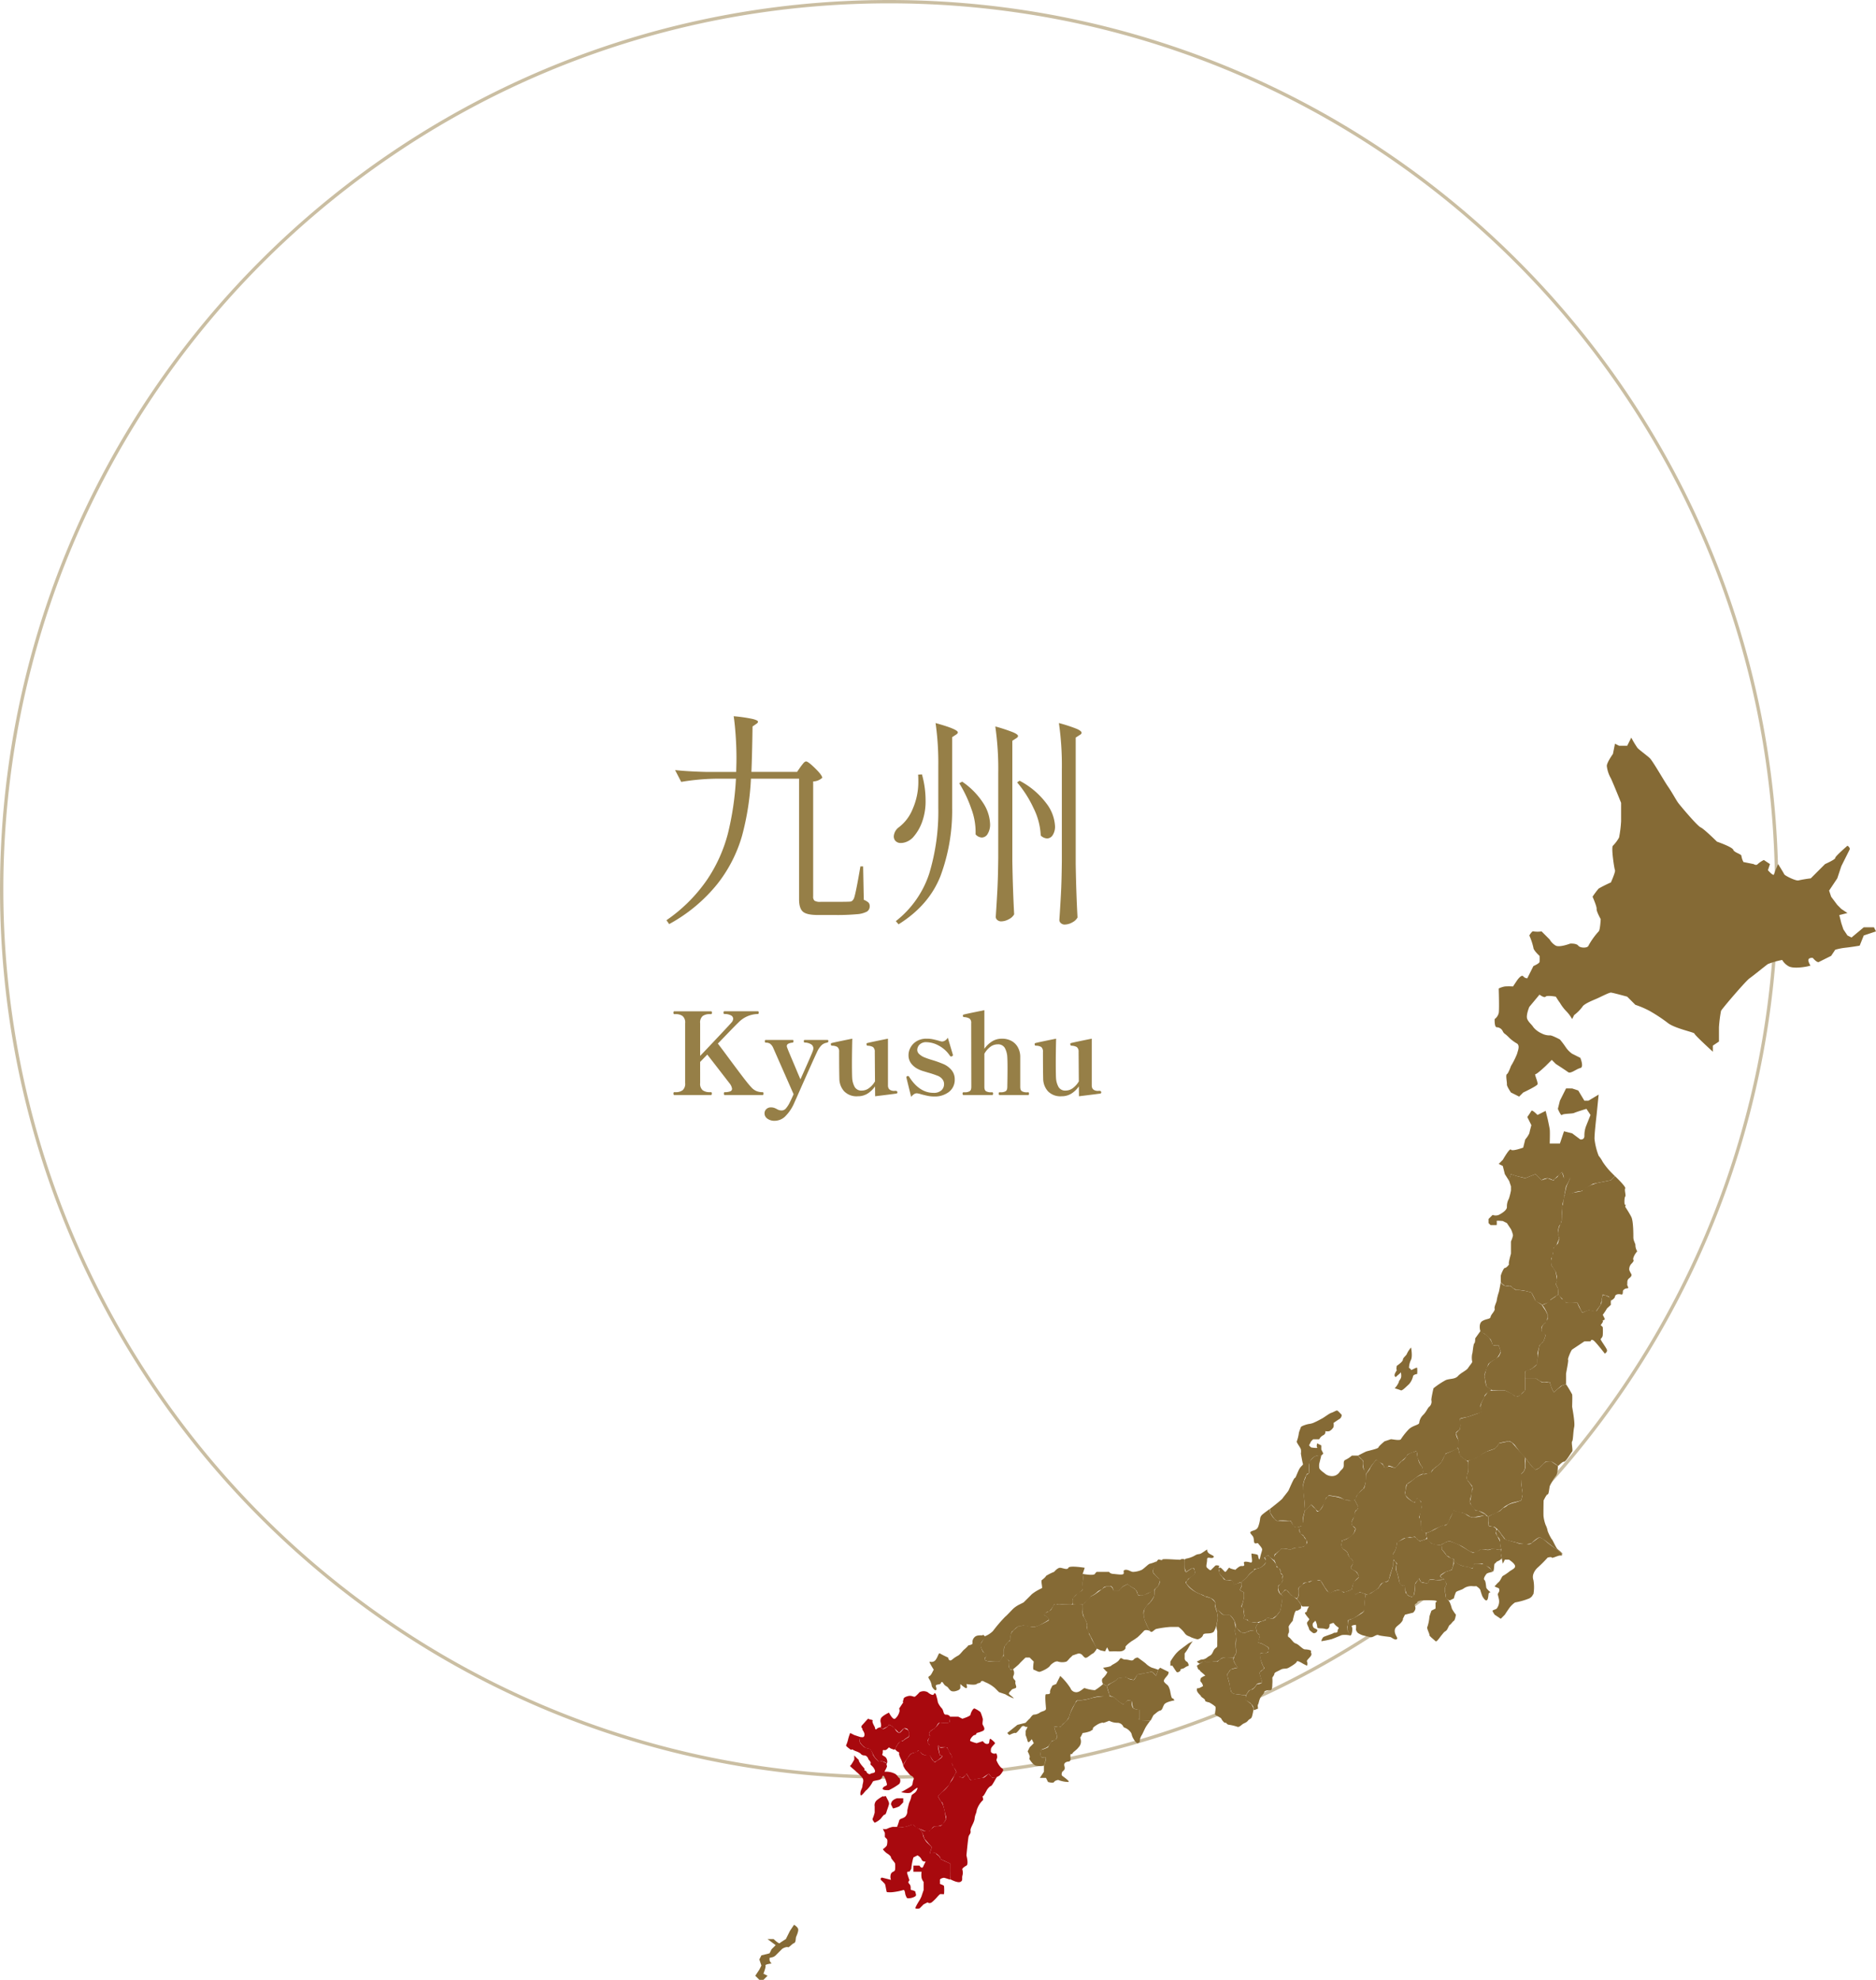 <svg xmlns="http://www.w3.org/2000/svg" xmlns:xlink="http://www.w3.org/1999/xlink" width="561.707" height="592.665" viewBox="0 0 561.707 592.665"><defs><clipPath id="a"><rect width="335.566" height="371.859" fill="none"/></clipPath></defs><g transform="translate(-99 -5691.335)"><path d="M-23.8-42.024q.2-.272.714-.918t.918-.646q.612,0,2.72,2.074t2.108,2.822A4.209,4.209,0,0,1-20.06-37.6V-3.128A1.528,1.528,0,0,0-19.652-1.9a3.213,3.213,0,0,0,1.836.34h4.488q3.6,0,4.352-.068a1.28,1.28,0,0,0,.612-.238,2.475,2.475,0,0,0,.476-.646q.544-1.224,1.972-9.656H-5.1l.2,10a4.517,4.517,0,0,1,1.428.85,1.511,1.511,0,0,1,.34,1.054,1.809,1.809,0,0,1-.85,1.632A7.571,7.571,0,0,1-7,2.142,63.6,63.6,0,0,1-13.4,2.38h-5.236q-3.4,0-4.522-1.02t-1.122-3.672V-38.42H-38.692a79.988,79.988,0,0,1-2.686,17.17A42.024,42.024,0,0,1-48.756-6.9a47.882,47.882,0,0,1-14.416,12l-.816-1.156a46.978,46.978,0,0,0,12.1-12.036,44.876,44.876,0,0,0,6.29-13.872A87.057,87.057,0,0,0-43.18-38.42h-6.188a68.9,68.9,0,0,0-10.2.952L-61.4-41q3.74.408,9.044.544h9.248l.068-2.652q.068-3.536-.17-7.412t-.646-6.6a44.511,44.511,0,0,1,5.678.816q1.6.408,1.6.816,0,.34-.544.68l-1.088.748q-.136,9.18-.34,13.6h13.668Zm41.208-.2a84.5,84.5,0,0,0-.816-12.852q6.664,1.836,6.664,2.788,0,.34-.544.68l-1.156.748v21.148A56.223,56.223,0,0,1,18.02-9.18Q14.552-.476,5.508,5.168l-.816-.952A29.814,29.814,0,0,0,14.688-10a64.222,64.222,0,0,0,2.72-19.788ZM54.4-41.14a88.959,88.959,0,0,0-.884-13.94,46.171,46.171,0,0,1,5.338,1.734q1.462.646,1.462,1.19,0,.34-.612.68l-1.156.748v37.876q.136,8.432.544,15.98A3.654,3.654,0,0,1,57.528,4.59a4.7,4.7,0,0,1-2.312.646,1.624,1.624,0,0,1-1.088-.408,1.223,1.223,0,0,1-.476-.952q.272-4.012.476-7.786T54.4-13.8ZM35.36-40.12a88.959,88.959,0,0,0-.884-13.94,49.949,49.949,0,0,1,5.3,1.734q1.5.646,1.5,1.122,0,.34-.544.68l-1.156.748V-13.8q.136,8.432.544,15.98a3.633,3.633,0,0,1-1.6,1.462,4.781,4.781,0,0,1-2.278.646,1.716,1.716,0,0,1-1.156-.408,1.223,1.223,0,0,1-.476-.952q.272-4.012.476-7.786t.272-9.894Zm-22.848.408A28.569,28.569,0,0,1,13.6-31.96a18.1,18.1,0,0,1-1.122,6.7A13.822,13.822,0,0,1,9.724-20.74a5.387,5.387,0,0,1-1.7,1.156,4.652,4.652,0,0,1-1.836.408,2.075,2.075,0,0,1-1.768-.816,2.145,2.145,0,0,1-.34-1.156,3.643,3.643,0,0,1,1.5-2.72,12.894,12.894,0,0,0,4.148-5.474,20.219,20.219,0,0,0,1.7-8.4q0-1.292-.068-1.9Zm29.24,1.9a23.822,23.822,0,0,1,8.058,6.834,12.256,12.256,0,0,1,2.55,6.766,4.7,4.7,0,0,1-.68,2.652,2,2,0,0,1-1.7,1.02,2.828,2.828,0,0,1-1.9-.884,20.259,20.259,0,0,0-2.142-8.16A34.06,34.06,0,0,0,41-37.332Zm-17.2.272a22.5,22.5,0,0,1,6.358,6.494,12.327,12.327,0,0,1,2.006,6.222,5.3,5.3,0,0,1-.714,2.89,2.051,2.051,0,0,1-1.734,1.122,2.586,2.586,0,0,1-1.9-.952,19.891,19.891,0,0,0-1.292-7.718,37.292,37.292,0,0,0-3.6-7.582Z" transform="translate(362.535 5962.862)" fill="#967f47"/><path d="M28.322-.85q.238,0,.238.442,0,.408-.238.408H16.932q-.238,0-.238-.408,0-.442.238-.442a4.41,4.41,0,0,0,1.649-.238.809.809,0,0,0,.561-.782,3.355,3.355,0,0,0-.782-1.666l-3.808-4.93L11.73-12.1,10.54-10.88l-.952.986V-3.57a2.507,2.507,0,0,0,.782,2.159,3.484,3.484,0,0,0,2.074.561h.408q.238,0,.238.408,0,.442-.238.442H1.836Q1.6,0,1.6-.442q0-.408.238-.408h.442a3.332,3.332,0,0,0,2.057-.578A2.542,2.542,0,0,0,5.1-3.57V-21.488a2.507,2.507,0,0,0-.782-2.159,3.421,3.421,0,0,0-2.04-.561H1.836q-.238,0-.238-.442,0-.408.238-.408H12.852q.272,0,.272.408,0,.442-.272.442h-.408a3.469,3.469,0,0,0-2.091.561,2.536,2.536,0,0,0-.765,2.159V-11.7q2.72-2.856,5.729-6.052t3.655-3.944a1.826,1.826,0,0,0,.51-1.122,1.168,1.168,0,0,0-.714-1.037,4.053,4.053,0,0,0-1.938-.391q-.238,0-.238-.442,0-.374.238-.374H26.86q.272,0,.272.374,0,.442-.272.442a8.3,8.3,0,0,0-5.848,2.584q-.51.442-5.508,5.644l-.612.612,1.768,2.346q5.474,7.412,6.8,9.044a24.371,24.371,0,0,0,1.649,1.921,4.3,4.3,0,0,0,1.343.918A4.731,4.731,0,0,0,28.322-.85ZM47.736-16.49q.238,0,.238.374,0,.238-.1.306a1.968,1.968,0,0,1-.442.17,2.9,2.9,0,0,0-1.479.731,6.577,6.577,0,0,0-1.343,1.989Q43.52-10.642,38.386.986l-.51,1.122a12.93,12.93,0,0,1-2.907,4.386,4.575,4.575,0,0,1-2.975,1.224,3.578,3.578,0,0,1-2.312-.663,1.925,1.925,0,0,1-.816-1.513,1.734,1.734,0,0,1,.544-1.326,1.911,1.911,0,0,1,1.36-.51,3.06,3.06,0,0,1,.918.119,4.843,4.843,0,0,1,.816.357,3.522,3.522,0,0,0,.748.34,2.726,2.726,0,0,0,.782.1,1.662,1.662,0,0,0,1.241-.612,8.567,8.567,0,0,0,1.207-1.9q.442-.884,1.088-2.346L31.45-14.144a3.122,3.122,0,0,0-.918-1.207,2.341,2.341,0,0,0-1.326-.323q-.238,0-.238-.442,0-.374.238-.374H37.3q.238,0,.238.374,0,.408-.272.442a3.209,3.209,0,0,0-1.275.323.775.775,0,0,0-.459.7,1.8,1.8,0,0,0,.17.612q.17.51,1.411,3.434t1.717,4.08l.782,1.836q3.3-7.31,3.74-8.568a2.881,2.881,0,0,0,.136-.68,1.421,1.421,0,0,0-.833-1.326,3.752,3.752,0,0,0-1.785-.442q-.238,0-.238-.408,0-.374.238-.374ZM68.068-1.258q.578,0,.578.476a.315.315,0,0,1-.238.34q-.306.068-6.426.816l-.034-2.958A7.616,7.616,0,0,1,59.772-.459,5.4,5.4,0,0,1,56.78.374a5.158,5.158,0,0,1-4.114-1.53,5.709,5.709,0,0,1-1.394-3.672q-.068-2.72-.068-8.126a1.718,1.718,0,0,0-.527-1.428,3.177,3.177,0,0,0-1.649-.374q-.306-.034-.306-.476,0-.272.2-.306.34-.136,6.222-1.326-.1,4.182-.1,7.242,0,3.2.068,4.488a6.34,6.34,0,0,0,.765,2.754,2.308,2.308,0,0,0,2.159,1.054,3.575,3.575,0,0,0,2.108-.731,6.716,6.716,0,0,0,1.8-2.023l-.068-8.84a1.718,1.718,0,0,0-.527-1.428,3.366,3.366,0,0,0-1.649-.408Q59.4-14.79,59.4-15.3a.218.218,0,0,1,.2-.238q.34-.136,6.222-1.326V-2.856q0,1.5,1.7,1.632Zm3.3-3.842-.034-.17a.374.374,0,0,1,.272-.374.474.474,0,0,1,.2-.034.416.416,0,0,1,.374.238Q75.208-.646,79.458-.646a3.341,3.341,0,0,0,2.363-.748,2.494,2.494,0,0,0,.8-1.9,2.3,2.3,0,0,0-.476-1.394,3.205,3.205,0,0,0-1.326-1.02,28.886,28.886,0,0,0-3.06-1.02q-.2-.068-1.224-.374a9.147,9.147,0,0,1-1.6-.612A5.818,5.818,0,0,1,72.76-9.452a4.05,4.05,0,0,1-.782-2.482,4.764,4.764,0,0,1,.629-2.329,4.968,4.968,0,0,1,1.853-1.87,5.6,5.6,0,0,1,2.924-.731,8.989,8.989,0,0,1,1.751.153q.765.153,1.887.459a5.208,5.208,0,0,0,.952.238,1.812,1.812,0,0,0,1-.323,2.247,2.247,0,0,0,.765-.833l1.5,5.032.034.2q0,.2-.272.34a.6.6,0,0,1-.272.068.4.4,0,0,1-.34-.2,9.135,9.135,0,0,0-3.3-3.026,7.857,7.857,0,0,0-3.672-1.054,2.753,2.753,0,0,0-2.159.748,2.3,2.3,0,0,0-.663,1.53,1.681,1.681,0,0,0,.459,1.156,5.025,5.025,0,0,0,1.479,1.02,22.568,22.568,0,0,0,2.516.884A31.87,31.87,0,0,1,82.62-9.18a6.463,6.463,0,0,1,2.329,1.836,4.211,4.211,0,0,1,.867,2.652A4.557,4.557,0,0,1,84.1-.935,6.928,6.928,0,0,1,79.628.442a9.177,9.177,0,0,1-1.8-.17Q76.976.1,75.82-.2A6.883,6.883,0,0,0,74.494-.51a1.563,1.563,0,0,0-.884.272,4.375,4.375,0,0,0-.85.782ZM107.814-.816q.238,0,.238.408T107.814,0H99.246q-.272,0-.272-.408t.272-.408h.34a2.866,2.866,0,0,0,1.462-.306q.51-.306.51-1.326.068-3.332.068-5.78,0-1.768-.068-3.06a6.42,6.42,0,0,0-.765-2.839,2.32,2.32,0,0,0-2.159-1.037,3.621,3.621,0,0,0-2.142.731,6.5,6.5,0,0,0-1.8,2.091v9.894q0,1.02.51,1.326a2.866,2.866,0,0,0,1.462.306h.374q.272,0,.272.408T97.036,0h-8.6q-.272,0-.272-.408t.272-.408h.374a2.866,2.866,0,0,0,1.462-.306q.51-.306.51-1.326l-.034-19.04a1.6,1.6,0,0,0-.493-1.394,3.656,3.656,0,0,0-1.683-.442.274.274,0,0,1-.221-.1.319.319,0,0,1-.085-.2v-.2a.218.218,0,0,1,.2-.238q.306-.136,6.222-1.326v11.56a8,8,0,0,1,2.295-2.21,5.385,5.385,0,0,1,2.907-.816,5.775,5.775,0,0,1,3.06.748,4.824,4.824,0,0,1,1.836,1.955,5.87,5.87,0,0,1,.646,2.533v9.18q0,1.02.527,1.326a2.966,2.966,0,0,0,1.479.306ZM129.1-1.258q.578,0,.578.476a.315.315,0,0,1-.238.34q-.306.068-6.426.816l-.034-2.958A7.616,7.616,0,0,1,120.8-.459a5.4,5.4,0,0,1-2.992.833,5.158,5.158,0,0,1-4.114-1.53A5.709,5.709,0,0,1,112.3-4.828q-.068-2.72-.068-8.126a1.718,1.718,0,0,0-.527-1.428,3.177,3.177,0,0,0-1.649-.374q-.306-.034-.306-.476,0-.272.2-.306.34-.136,6.222-1.326-.1,4.182-.1,7.242,0,3.2.068,4.488a6.34,6.34,0,0,0,.765,2.754,2.308,2.308,0,0,0,2.159,1.054,3.575,3.575,0,0,0,2.108-.731,6.716,6.716,0,0,0,1.8-2.023l-.068-8.84a1.718,1.718,0,0,0-.527-1.428,3.366,3.366,0,0,0-1.649-.408q-.306-.034-.306-.544a.218.218,0,0,1,.2-.238q.34-.136,6.222-1.326V-2.856q0,1.5,1.7,1.632Z" transform="translate(299.047 6019.125)" fill="#967f47"/><g transform="translate(99 5691.335)"><path d="M266.229,1a267.193,267.193,0,0,0-53.454,5.388A263.77,263.77,0,0,0,117.937,46.3,266.006,266.006,0,0,0,21.843,162.99,263.888,263.888,0,0,0,6.388,212.775a267.826,267.826,0,0,0,0,106.908A263.77,263.77,0,0,0,46.3,414.52,266.006,266.006,0,0,0,162.99,510.615a263.888,263.888,0,0,0,49.785,15.454,267.826,267.826,0,0,0,106.908,0,263.77,263.77,0,0,0,94.837-39.908,266.006,266.006,0,0,0,96.095-116.694,263.888,263.888,0,0,0,15.454-49.785,267.826,267.826,0,0,0,0-106.908,263.77,263.77,0,0,0-39.908-94.837A266.005,266.005,0,0,0,369.467,21.843,263.888,263.888,0,0,0,319.682,6.388,267.193,267.193,0,0,0,266.229,1m0-1C413.262,0,532.457,119.195,532.457,266.229S413.262,532.457,266.229,532.457,0,413.262,0,266.229,119.195,0,266.229,0Z" transform="translate(0 0)" fill="#967f47" opacity="0.5"/></g><g transform="translate(325.141 5912.141)"><g clip-path="url(#a)"><path d="M263.281,98.306a24.01,24.01,0,0,0,1.832-3.664c.275-1.051.874-2.37,0-3.053a11.188,11.188,0,0,1-2.441-1.832c-1.314-1.349-1.386-.971-1.833-1.832a2.047,2.047,0,0,0-1.831-1.221c-.727-.025-.612-2.443-.612-2.443a3.172,3.172,0,0,0,1.221-1.832c.2-1.129,0-7.327,0-7.327a6.56,6.56,0,0,1,1.832-.611,16.874,16.874,0,0,1,2.443,0l1.221-1.831s1.277-1.863,1.832-1.222a1.65,1.65,0,0,0,1.222.611L270,68.387s1.74-.757,1.832-1.222a11.783,11.783,0,0,0,0-1.832S270,63.691,270,62.891a19.26,19.26,0,0,0-1.222-3.664s.837-1.466,1.222-1.222a8.078,8.078,0,0,0,2.443,0l2.443,2.443a4.855,4.855,0,0,0,1.831,1.832c1.16.58,4.274-.611,4.274-.611s1.85-.159,2.443.611,2.826.763,3.053,0a21.636,21.636,0,0,1,3.053-4.274c.44-.329.61-3.664.61-3.664s-1.313-2.332-1.221-3.053-1.221-3.664-1.221-3.664a24.378,24.378,0,0,1,1.832-2.443,38.95,38.95,0,0,1,3.663-1.832s1.442-3.205,1.222-3.664-1.2-6.9-.61-7.327a11.488,11.488,0,0,0,1.832-2.443,35.722,35.722,0,0,0,.61-4.884v-5.5s-2.137-5.343-3.054-7.327a9.828,9.828,0,0,1-1.221-3.664c-.079-1.008,1.833-3.664,1.833-3.664l.61-3.053,1.222.611h2.442L299.306,0a27.841,27.841,0,0,0,1.833,3.053c.555.641,2.735,2.2,3.663,3.053s4.3,6.827,5.5,8.548,2.411,4.018,3.053,4.885,5.685,6.869,6.716,7.327,4.885,4.274,4.885,4.274,4.6,1.594,4.884,2.442,2.486,1.277,2.442,1.832a5.551,5.551,0,0,0,.612,1.832l3.053.611s.769.544,1.221,0A7.646,7.646,0,0,1,339,36.636l1.831,1.221-.61,1.832s1.655,1.935,1.832,1.222,1.221-3.053,1.221-3.053,1.636,2.619,1.831,3.053,3.549,2.075,4.275,1.831a36.89,36.89,0,0,1,3.664-.61l4.273-4.274s3.139-1.392,3.053-1.832,3.664-3.664,3.664-3.664.934.567.611,1.221-2.443,4.885-2.443,4.885l-1.221,3.664-2.443,3.663.611,1.833,1.832,2.443L362.2,51.29l1.832,1.221-2.443.611.611,2.442.611,1.832,1.221,1.833,1.221.61,3.663-3.053h3.053l.61,1.221-3.664,1.222-1.221,3.053s-2.674.452-4.274.611a17.446,17.446,0,0,0-3.053.61l-1.221,1.832s-3.084,1.527-3.664,1.832-1.831-1.221-1.831-1.221-1.777-.238-1.222,1.221.788.984,0,1.222-4.7.916-6.105,0a5.05,5.05,0,0,1-1.833-1.832,24.965,24.965,0,0,0-4.274,1.221c-.678.464-4.354,3.474-5.5,4.274s-8.274,9.134-8.549,9.77a41.188,41.188,0,0,0-.61,4.884v4.274L323.73,92.2v1.832s-5.532-5.044-5.513-5.434-6.033-1.545-8.073-3.261A47.889,47.889,0,0,0,304.8,81.82a26.806,26.806,0,0,0-4.274-1.832l-2.443-2.443s-4.353-1.2-4.885-1.22-3.211,1.373-4.273,1.831-3.834,1.551-4.274,2.443a12.027,12.027,0,0,1-2.442,2.443l-.611,1.221a10.983,10.983,0,0,0-1.833-2.442,13,13,0,0,1-1.832-2.443c-.446-.574-1.221-1.833-1.221-1.833s-2.656-.487-3.054,0-1.831-.61-1.831-.61L268.777,80.6s-1.1,2.589-.61,3.664S269.418,85.769,270,86.7a6.757,6.757,0,0,0,2.443,1.832,5.09,5.09,0,0,0,2.443.611c.494-.164,3.052,1.221,3.052,1.221a27.738,27.738,0,0,1,1.832,2.443,7.673,7.673,0,0,0,1.833,1.832l2.443,1.221s1.172,2.8,0,3.053-2.888,1.808-3.664,1.222-3.663-2.443-3.663-2.443l-1.221-1.221-1.833,1.832s-2.638,2.491-3.053,2.442.867,2.5.612,3.053-4.275,2.442-4.275,2.442l-1.221,1.222-2.443-1.222s-1.287-1.837-1.22-2.442-.446-2.815,0-3.053,1.22-2.442,1.22-2.442" transform="translate(-37.012)" fill="#856a35" fill-rule="evenodd"/><path d="M261.045,143.951s2.064-3.658,2.442-3.053,3.664-.61,3.664-.61l.611-2.443a8.067,8.067,0,0,0,1.221-1.832c.074-.464.612-2.442.612-2.442l-1.222-2.443a21.662,21.662,0,0,0,1.222-1.832c.225-.47,1.831,1.221,1.831,1.221l2.442-1.221.611,2.443s.5,2.3.611,3.053,0,4.274,0,4.274h3.053l1.222-3.664,2.443.611,2.442,1.832s1.307.238,1.221-1.221a7.787,7.787,0,0,1,.612-3.053l1.22-3.053-1.22-1.832s-3.169.959-3.664,1.222-3.377.188-3.664.61-1.222-1.832-1.222-1.832l.61-2.443,1.832-3.663H281.8l1.831.611,1.832,3.053h1.222l3.053-1.832-.611,6.106s-.733,6.167-.611,7.327a20.086,20.086,0,0,0,1.222,4.884,10.053,10.053,0,0,1,1.221,1.832,21.7,21.7,0,0,0,2.442,3.053l1.222,1.221-1.222,1.221-3.053.611-2.291.458-3.627,2.246a5.748,5.748,0,0,0-2.019.349,17.67,17.67,0,0,1-2.943.889l.653-2.771,1.068-2.392s-1.9.516-1.832,0a4.519,4.519,0,0,0-.61-1.832l-2.648,2.474a4.515,4.515,0,0,0-1.627-.643,3.291,3.291,0,0,0-1.832.61l-1.832-1.832-3.053,1.222a11.215,11.215,0,0,0-1.744-.436,19.073,19.073,0,0,1-2.531-.786l-.551,2.011-1.282-2.011-.609-2.442-1.222-.611Z" transform="translate(-37.217 -17.558)" fill="#856a35" fill-rule="evenodd"/><path d="M295.412,189.25l-1.832-.61-.61,3.053s-1.358,1.989-1.457,2.012a8.031,8.031,0,0,1-2.022-.327,7.529,7.529,0,0,0-2.016.758c.057-.045-.338-.543-.442-.8-.507-1.222-1.112-2.319-1.112-2.319a4.842,4.842,0,0,0-.888.063,7.364,7.364,0,0,1-2.443,0,13.315,13.315,0,0,1-1.22-1.221l-.611-.611-.436-.436-.174-2.006-.611-1.222a6.6,6.6,0,0,0,.326-2.249l-.326-1.415-1.221-1.832a3.949,3.949,0,0,1-.182-1.755c.1-.571.595-2.094.595-2.094s0-1.542.2-1.646a14.3,14.3,0,0,0,1.222-1.221l.469-1.607a2.759,2.759,0,0,1-.469-1.446,6.386,6.386,0,0,1,.61-2.442c.17-.587.5-.918.5-1.326a11.3,11.3,0,0,0,.087-1.548,7.928,7.928,0,0,0-.047-1.883c-.068-.277.011-1.18.213-1.18s.261-1.437.261-1.437a3.772,3.772,0,0,0,.212-1.175c0-.366.61-.61.61-.61l2.443-.612s2.644-.3,2.443-.61,2.593-1.606,2.593-1.606l1.742-.6,2.559-.511,1.654-.332,1.221-1.221s3.359,3.157,3.053,3.664.306,2.137,0,2.442-.305,2.748,0,2.443,0,.611,0,.611,1.221,1.831,1.831,3.053.612,4.988.612,6.105.714,1.936.611,2.443a3.677,3.677,0,0,0,.61,1.832c0-.2-.2,0-.61.611s-.813,1.527-.611,1.832-.1.714-.612,1.221a2.349,2.349,0,0,0-.61,1.832,6.744,6.744,0,0,0,.61,1.222c.105.2.2.611-.61,1.221s-.506,1.422-.611,1.832.715,1.222,0,1.222a1.535,1.535,0,0,0-1.22.61c-.2.2.1,1.423-.612,1.222s-1.728-.1-1.832.61-1.221,1.222-1.221,1.222Z" transform="translate(-39.834 -21.948)" fill="#856a35" fill-rule="evenodd"/><path d="M257.481,164.622a2.529,2.529,0,0,0,1.832,0c.811-.409,2.546-1.422,2.443-2.442a4.782,4.782,0,0,1,.61-2.443,19.931,19.931,0,0,0,.61-2.443v-1.221l-.61-1.833.61-1.831,1.832.61,2.443.611,2.2-.88.853-.341,1.832,1.831,1.832-.61s2.033.916,1.832.61,1.118-.811,1.222-1.221,1.222-1.221,1.222-1.221l.61,1.832h1.832s-.321.765-.484,1.083c-.222.433-.738,1.36-.738,1.36l-.5,2.72-.111.943a13.4,13.4,0,0,0-.61,3.053v3.053s-.41,1.935-.612,1.832-.506,1.221-.61,1.831a6.973,6.973,0,0,0,.44,2.156,17.881,17.881,0,0,0-.8,1.89c0,.2-.666.943-.867.84s.306,1.221,0,1.221-.2,1.728-.61,1.832,0,2.443,0,2.443a9.51,9.51,0,0,1,1.221,1.832c0,.305.406,2.493.406,2.493l-.406,1.17.611,1.221.158,1.827-2.346,1.552a1.285,1.285,0,0,1-.572.8c-.643.327-2.229.912-2.126.711s-1.832-.916-1.832-1.221a18.1,18.1,0,0,0-1.22-2.443l-2.443-.611-1.952-.16a3.938,3.938,0,0,1-1.712-1.061c-.186-.315-1.833-.152-1.833-.152l-.609-.458-.612-.611V182.94c0-.409.917-2.546,1.221-2.442s1.424-1.02,1.223-1.222.61-3.053.61-3.053V172.56a7.507,7.507,0,0,0,.611-1.832,7.507,7.507,0,0,0-.611-1.832l-1.22-1.833-1.222-.61s-1.935-.2-1.832,0a4.745,4.745,0,0,1,0,1.222h-1.832l-.611-.612v-1.22Z" transform="translate(-36.706 -21.744)" fill="#856a35" fill-rule="evenodd"/><path d="M275.049,203.089a2.472,2.472,0,0,0-1.087,2.476c.113.406,1.221,1.221,1.221,1.221l-.513,1.543s-.29.58-.491.684a2.205,2.205,0,0,0-1.02,1.549,31.726,31.726,0,0,0-.418,3.552c-.1.506.053,1.169-.458,1.678A6.1,6.1,0,0,1,270.625,217c-.458.229-1.395.1-1.547.774a12.763,12.763,0,0,0,0,1.832h2.874a5.375,5.375,0,0,1,1.013.556,2.143,2.143,0,0,0,1.252.589c1.12.177.966-.2,1.781.075.616.213.407-.28.6.572a7.636,7.636,0,0,0,.593,1.606l.437.875,2.237-1.966,1.427-.475v-3.053c0-.306.812-4.072.611-4.274s.916-2.852,1.222-3.053l1.832-1.221,1.831-1.222h1.832s.2-1.02,1.222,0,3.053,3.664,3.053,3.664.917-.507.611-1.222-1.832-2.748-1.832-3.053.507-.41.611-1.222a18.16,18.16,0,0,0,0-2.443l-.611-.61s.916-1.117.611-1.221.715-.306.61-.611a13.466,13.466,0,0,0-.61-1.221,18.57,18.57,0,0,0,1.221-1.832c-.1,0,1.221-1.118,1.221-1.222a4.644,4.644,0,0,1,0-1.221c.1-.409-.524-1.048-.524-1.048l-1.253-.563-.7-.06-.338,1.684a1.562,1.562,0,0,1-.242,1.208c-.41.611-1.055,1.678-1.221,1.832a1.5,1.5,0,0,1-1.221,0,3.223,3.223,0,0,0-1.832,0l-1.222.611-1-1.8-.557-1.318-3.331.064s-.7-1.086-1-.982-1.02-1.472-1.429-1.368a2.172,2.172,0,0,0-.853.659,13.277,13.277,0,0,0-1.6,1.08c-.317.511-1.979,1.45-2.285,1.248s.453.583.453.583a10.852,10.852,0,0,1,1.221,2.443,4.644,4.644,0,0,0,0,1.221Z" transform="translate(-38.534 -27.883)" fill="#856a35" fill-rule="evenodd"/><path d="M253.376,204.938c-.1-.3-.609-2.338.611-3.053s2.34-.507,2.443-1.221,1.422-1.832,1.221-2.443.611-2.034.611-2.443a14.1,14.1,0,0,1,.609-2.443c.1-.2.611-3.053.611-3.053s.535.916,1.221,1.069a6.552,6.552,0,0,0,1.544.011l1.539,1.149,2.868.327,1.988.5,1.22,2.443L271.694,197l1.221,1.833.611,1.221s-.158,2.13-.462,2.233a3.738,3.738,0,0,0-1.37,1.43,4.148,4.148,0,0,0,0,1.222c0-.2,1.221,1.222,1.221,1.222l-.61,1.831-1.222,1.222s-.714,2.644-.61,2.443a10.738,10.738,0,0,1,0,1.832v1.221l-1.547,1.384-1.222.61c.124-.058-.9.039-.9.449v5.5s-1.221,1.019-1.221,1.221-1.727,1.02-1.832.611-3.053-1.832-3.053-1.832H257.04s-1.728-.916-1.832-1.222-.61-3.053-.61-3.053l.61-2.443.825-1.371a10.151,10.151,0,0,1,1.11-.87,12.034,12.034,0,0,0,1.764-1.223s.679-1.22.574-1.421-.611-1.832-.611-1.832H257.04a6.854,6.854,0,0,0-.61-1.832,9.931,9.931,0,0,1-1.008-.956l-.856-.738s-1.086-.443-1.19-.748" transform="translate(-36.266 -27.256)" fill="#856a35" fill-rule="evenodd"/><path d="M246.081,235.992s1.518-.446,2.142-.561c.424-.075,3.014-1.036,2.813-.932s1.454-.637,1.454-.637a3.657,3.657,0,0,1,.039-2.74c.2-.382.878-1.845.878-1.845s.608-.759.765-1.041c.255-.457,1.066-1.069,1.066-.793,0,.2,2.448,0,2.448,0h1.826s2.31,1.071,2.443,1.223c.641.723,1.107.723,1.6.517a7.276,7.276,0,0,0,1.689-1.42l.371-.428v-3.553h3.053L270.5,225h2.443l.611,1.832.61,1.222,1.032-.906,1.449-1.141,1.182-.393a34.777,34.777,0,0,1,1.833,3.053c.1.41,0,3.462,0,3.663s.916,4.781.611,6.105-.306,3.969-.611,4.274.3,2.749,0,3.054-1.936,3.156-2.443,3.053-1.728,1.424-1.832,1.221a14.756,14.756,0,0,0-1.831-1.221h-1.833l-1.832,1.832-1.222.611a12.065,12.065,0,0,1-1.22-1.222c-.508-.61-1.833-2.44-1.833-2.44a13.312,13.312,0,0,1-1.221-1.223c-.41-.506-1.935-2.545-1.832-2.441l.005.005c.007-.005-1.152-1.325-1.836-1.228a14.742,14.742,0,0,0-3.054.611,2.792,2.792,0,0,1-1.832,1.832,10.1,10.1,0,0,0-3.663,1.832,10.678,10.678,0,0,1-2.441,1.223,6.773,6.773,0,0,1-1.619.31,11.627,11.627,0,0,1-2.043-1.533l-.611-2.443.075-2.288-.686-1.984,1.222-1.223.116-1.018Z" transform="translate(-35.073 -32.054)" fill="#856a35" fill-rule="evenodd"/><path d="M224.075,218.585s1.833-1.222,1.833-1.832,1.118-1.325,1.222-1.831a8.1,8.1,0,0,1,1.222-1.832s.507,2.545,0,3.663a5.769,5.769,0,0,0-.611,2.443c.1,0,.611.41.611.611s1.729-.917,1.833-.611a10.637,10.637,0,0,1,0,1.832s-1.02.1-1.222.61a5.5,5.5,0,0,1-1.222,2.444c-.812.714-2.034,2.033-2.443,1.831s-1.833-.611-1.833-.611a6.18,6.18,0,0,0,1.221-1.832c.1-.61.306-.506.612-1.22s-.1-2.034,0-1.833-1.223,1.221-1.223,1.221-.305.612-.61,0,.812-1.831.61-1.831,0-1.222,0-1.222" transform="translate(-32.001 -30.523)" fill="#856a35" fill-rule="evenodd"/><path d="M226.358,293.849a6.068,6.068,0,0,0,.678,2.609,1.828,1.828,0,0,0,1.833.611c.335-.006.66-3.292.611-3.663s1.374-1.612,1.222-1.833.367,1.093.611,1.221a17.462,17.462,0,0,0,1.932.424s.352-.649.512-1.034,1.833,0,1.833,0l2.848-.11s-1.806-.887-1.468-1.217a6.044,6.044,0,0,1,1.849-1.174c2.369-.679,1.555-.807,2.04-1.688a14.139,14.139,0,0,0,.09-2.147,4.319,4.319,0,0,1-2.086-1.043,15.292,15.292,0,0,0-1.44-1.781s.361-1.679.078-1.5c-.831.512-3.132-.327-3.132-.327l-1.271-1.373-2.19.75-.814-.6a1.025,1.025,0,0,0-1.222-.611,4.236,4.236,0,0,1-1.833,0l-2.443,1.222a.619.619,0,0,0-.612.611,6.394,6.394,0,0,1-.61,2.442c-.114.227-.672.886-.611,1.221s.012.968.244,1.206,1.037,1.164,1.037,1.164a3.535,3.535,0,0,0-.06,2.515c.519,1.166.738,3.212.932,3.516a1.2,1.2,0,0,0,1.444.591" transform="translate(-31.907 -40.01)" fill="#856a35" fill-rule="evenodd"/><path d="M250.284,265.411s-.916-1.116-.611-1.832.409-2.949.611-3.053,0-1.222,0-1.222l-1.644-2.038v-1.2l.422-1.038V253.2l.008-1.54,2.435-.9a34.77,34.77,0,0,1,3.053-1.833c.41-.1,2.1-.672,2.3-.775a9.288,9.288,0,0,0,.95-.857l.414-.81,3.053-.611.841.314,4.043,4.571a3.227,3.227,0,0,0-.077,1.455c.116,1.486-.015,2.208-.533,2.819-.146.173-.61.61-.61.61V258.7a24.042,24.042,0,0,1,.437,2.96,16.962,16.962,0,0,1-.437,1.924s-1.938.539-2.443.611a9.268,9.268,0,0,0-2.444,1.221c-.309.189-1.548,1.355-1.935,1.528a3.452,3.452,0,0,0-.506.3c-.507.306-2.422.936-2.443,1.221-.015.2-.531-.513-1.043-.87a5.35,5.35,0,0,0-2.621-.961c-.2,0-1.221-1.222-1.221-1.222" transform="translate(-35.615 -35.219)" fill="#856a35" fill-rule="evenodd"/><path d="M237.691,252.782a11.561,11.561,0,0,0,1.017-1.876c.307-.812.266-.912,1.518-1.395.814-.314,2.724-1.332,2.724-1.332l.385,1.54.4.912,2.227,1.678a14.793,14.793,0,0,1,0,3.053,5.57,5.57,0,0,0-.422,1.941,3.491,3.491,0,0,0,.724,1.193l.957,1.375a14.7,14.7,0,0,1-.362,2.71c-.17.423-.677,1.861-.063,2.569a8.015,8.015,0,0,1,1.3,1.59c.092.355.919.222.919.222l2.521,1.318s-2.724.41-3.132.514a2.264,2.264,0,0,1-1.833,0,8.858,8.858,0,0,0-2.441-1.222,9.137,9.137,0,0,1-2.441-.61,13.686,13.686,0,0,1-.876,1.751c-.305.409-.734,2.441-1.567,2.523a5.4,5.4,0,0,0-1.832.611,13.912,13.912,0,0,0-2.443,1.22,6.3,6.3,0,0,1-1.833.612s-1.325-.812-1.222-1.222-.187-1.956-.083-2.157-.5-.994-.5-1.1a28.835,28.835,0,0,1,.582-2.85c.2-.612-.2-1.528,0-1.832S230.7,263.3,230.7,263.3l-.744,1.243a3.207,3.207,0,0,1-1.089-.633,7.351,7.351,0,0,1-1.833-1.833,23.616,23.616,0,0,1,.611-3.052,17.116,17.116,0,0,0,2.443-1.832,10.682,10.682,0,0,1,2.444-1.222c-.2.1.811.139,1.014-.062a4.293,4.293,0,0,1,1.286-.373l.8-1.081,1.026-.811Z" transform="translate(-32.519 -35.549)" fill="#856a35" fill-rule="evenodd"/><path d="M272.743,264.4s-.1,4.579,0,4.884a10.84,10.84,0,0,0,.61,2.443,6.319,6.319,0,0,1,.611,1.832A13.774,13.774,0,0,0,275.186,276c.2,0,1.325,2.748,1.832,3.053a14.543,14.543,0,0,1,1.657,1.473L275.8,278.44l-2.857-2.248-1.417-.805a7.366,7.366,0,0,0-2.23,1.658c-.44.555-3.368.377-3.875.176s-4.378-1.02-4.275-1.222-.821-.995-1.221-1.832a10.5,10.5,0,0,0-1.831-1.832s-2.032-.2-1.832-.611a2.355,2.355,0,0,0,0-1.221v-1.222c0-.3,3.335-1.7,3.335-1.7s1.219-1.075.973-.894a4.9,4.9,0,0,0,1.459-.912,8.085,8.085,0,0,1,2.2-.754l1.8-.626.338-1.286,0-1.7a13,13,0,0,1-.335-2.515c0-1.116-.306-2.338,0-2.442a2.866,2.866,0,0,0,1.221-1.832c.074-.451,0-3.052,0-3.052s1.92,2.637,2.166,2.817a3.817,3.817,0,0,1,.887.845,4.217,4.217,0,0,0,1.648-1.035c.775-.834,1.405-1.407,1.711-1.407s1.422-.2,1.527,0a14.55,14.55,0,0,0,1.832,1.222s0,2.338-.611,3.052a15.09,15.09,0,0,0-1.832,3.054c-.1.409-.305,2.546-.611,2.443s-1.221,1.832-1.221,1.832" transform="translate(-36.704 -36.035)" fill="#856a35" fill-rule="evenodd"/><path d="M244.841,214.1c.1.2.3-2.851.609-3.053s.281-1.5.281-1.5l1.551-2.162a18.679,18.679,0,0,1,1.833,1.222,5.3,5.3,0,0,1,1.716,2.485c.2.683.507.632,1.093.567a6.236,6.236,0,0,1,.854,0l.61,1.832s-.811,2.033-1.831,2.443a9.919,9.919,0,0,0-1.832,1.221c0-.1-.781,2.025-.878,2.294a3.142,3.142,0,0,0-.2,2.123,7.586,7.586,0,0,0,.47,2.3c.35.334,1.851,1.169,1.546,1.065s-2.26,1.579-2.156,1.989-1.423,2.339-1.223,3.052.612,1.728,0,1.833-3.663,1.22-3.663,1.22-2.545.41-2.441.611a10.24,10.24,0,0,1,0,3.053c-.2.3-1.275.9-1.221,1.222a3.711,3.711,0,0,0,.611,1.831c.408.611,0,2.24,0,2.442s-.41.409-.611.611a32.143,32.143,0,0,1-3.053,1.222l-1.221,2.442s0,.306-1.222,1.222-1.729,1.325-1.833,1.831-2.645.715-2.443.611-.26-.854-.192-1.671a1.591,1.591,0,0,0-.2-.527,4.252,4.252,0,0,1-.832-1.466c-.305-.916-.61-1.02-.61-1.832s-.1-1.526-.612-1.221-2.24.611-2.443,1.221-1.367,1.389-1.833,1.832c-.9.855-1.451,1.959-1.832,1.833s-1.833-.812-1.833-.611c0,.235-1.222.846-1.222.611a6.826,6.826,0,0,0-.611-1.222l-1.222-.611-.611-.61-1.4,1.709-1.654,2.564a4.794,4.794,0,0,1-.61-1.221,6.471,6.471,0,0,1-.317-2.779l-.9-.883-.611-.612s1.936-1.019,2.443-1.221,3.562-.813,3.665-1.222,1.833-1.831,1.833-1.831l1.832-.611c.306-.1,2.645.507,3.054,0a19.485,19.485,0,0,1,2.443-3.053c1.222-1.118,2.95-1.222,3.053-1.832a3.863,3.863,0,0,1,1.223-2.443c1.02-1.02,1.325-2.137,1.833-2.443a2.034,2.034,0,0,0,.61-1.831c-.2-.2.611-3.663.611-3.663a24.152,24.152,0,0,1,3.664-2.443c1.222-.506,2.747-.2,3.664-1.221s2.545-1.63,3.051-2.443c.372-.6,1.277-1.618,1.222-1.832a5.937,5.937,0,0,1,0-2.442" transform="translate(-30.172 -29.706)" fill="#856a35" fill-rule="evenodd"/><path d="M234.5,276.819a19.307,19.307,0,0,0,2.758-1.222,13.242,13.242,0,0,1,2.443-1.221c.2.1.715.41,1.222-.61l1.22-2.443c.306-.611.2-1.325.611-1.221a17.935,17.935,0,0,1,3.34.876,5.908,5.908,0,0,0,1.967,1.129,9.348,9.348,0,0,0,2.749-.3c.224-.037,1.228-.435,1.43-.332l.893.459v2.443s-.132.444.778.444c1.221,0,1.8,1.016,1.562,1.233s-.308.662.1,1.376,1.277,2.214,1.074,2.52.347,1.552.146,1.755-2.421-.29-2.892-.092c-1.433.6-2.553-.452-3.573.36a2.47,2.47,0,0,1-2.694.343c-.714-.306-2.24-1.527-3.051-1.832s-2.826-1.218-3.053-1.222c-1.186-.016-2.033,1.02-1.832.611l-.823.507c.371-.031-1.925.18-2.842-.507a8.115,8.115,0,0,1-1.221-1.221s-.619-1.832-.314-1.832" transform="translate(-33.577 -38.688)" fill="#856a35" fill-rule="evenodd"/><path d="M274.168,285.089a41.44,41.44,0,0,1-3.053,3.053,4.646,4.646,0,0,0-1.221,1.833,2.765,2.765,0,0,0,0,1.831,11.985,11.985,0,0,1,0,4.274c-.2-.1-.1.611-1.222,1.222a20.61,20.61,0,0,1-4.274,1.221,6.943,6.943,0,0,0-1.831,1.833c-.715,1.02-1.223,1.832-1.223,1.832l-1.22,1.22-1.832-1.22s-.753-1.08-.611-1.222c.254-.254.812-.306,1.222-.61a3.517,3.517,0,0,0,.61-3.053c-.305-1.423-.409-1.118,0-1.833a1.089,1.089,0,0,0,0-1.22s-1.421-.508-1.221-.611.715-.813,1.221-1.223.916-1.63,1.222-1.831a13.681,13.681,0,0,0,1.832-1.221c.714-.611,2.033-1.02,1.831-1.832s-1.831-1.832-1.831-1.832h-1.223l-.609,1.221-.611-3.053c-.1-.508.26-1.5.058-1.393s-.334-2.619-.334-2.619l.112.478a2.713,2.713,0,0,0-.852-1.619l-.559-1.49.6-.547,2.191,2.916s2.832.9,3.573,1.023a3.443,3.443,0,0,0,1.965.374c1.019-.2,1.686.436,2.4-.175s2.442-1.833,2.442-1.833l1.221.611A26.632,26.632,0,0,0,276,282.036a21.442,21.442,0,0,1,2.443,1.832v.61h-.612c-.61,0-2.338.916-2.442.611s-1.222,0-1.222,0" transform="translate(-36.908 -39.631)" fill="#856a35" fill-rule="evenodd"/><path d="M240.075,281.652s1.579-1,2.239-.86a17.281,17.281,0,0,1,3.053,1.221c.4.257,1.824,1.1,2.036,1.232a17.513,17.513,0,0,0,1.55.851c.461.233.961-.129,1.3-.251a3.145,3.145,0,0,0,1.22-.611c.233-.293,2.291.519,3.054,0a2.064,2.064,0,0,1,1.832,0h1.22a8.311,8.311,0,0,0,.237,2.4c.287.623-1.457,1.263-1.457,1.263a3.433,3.433,0,0,1-.611.611c-.232.135-.092,2.555-.611,2.316s-.422-.93-1.4-1.406a17.82,17.82,0,0,1-1.654-.91s-2.491.2-2.443,0,.058.654-.228.91-.027.72-.993.311-.891-.135-2.442-.61-2.325-1.283-2.441-1.832-.422.11-1.221-.611-.881-.308-1.187-.97a7.079,7.079,0,0,0-1.256-1.473Z" transform="translate(-34.359 -40.219)" fill="#856a35" fill-rule="evenodd"/><path d="M242.846,290.222l.611-1.832-.138-1.45s.366,1.247,2.808,2.163a15.675,15.675,0,0,0,1.639.2l1.253.586.541-1.5a11.912,11.912,0,0,1,2.065.135c.231.135.848-.282,1.6.476l1.229.978.6.853s-1.575.281-1.832.611-1.08,1.428-.61,1.831.415,2.022.61,2.443a6.044,6.044,0,0,0,1.222,1.221.647.647,0,0,0-.611.611c-.079.6-.135,1.71-.611,1.832S252,298.16,252,298.16a17.722,17.722,0,0,1-.612-1.832c-.1-.524-1.22-1.221-1.22-1.221a5.749,5.749,0,0,1-1.221,0,4.088,4.088,0,0,0-2.443.61c-.592.538-2.161.787-2.441,1.221a9.252,9.252,0,0,0-.61,1.833l-1.221.61s-1.2-.207-1.222-1.221-.562-2.181-.085-2.939a1.245,1.245,0,0,0,.085-1.337s-.331-.9-.752-1.01-.933-.825-.933-.825l1.685-1.217Z" transform="translate(-34.281 -41.101)" fill="#856a35" fill-rule="evenodd"/><path d="M212.255,256.145s1.277-1.551,1.222-1.832a14.627,14.627,0,0,1,1.833-2.442s2.121,1.414,2.26,1.987c.23.95,1.126-.283,1.982.122a7.115,7.115,0,0,0,1.4.329l1.917-2.026a3.032,3.032,0,0,0,1.345-1.289c.488-1.121,2.449-1.445,2.449-1.445s.846-.489.8.233a6.057,6.057,0,0,0,.429,2.086,3.894,3.894,0,0,0,.862,1.834c.58.44.416,1.428.611,1.831s.475.757,0,.611-1.916.848-2.616,1.423c-1.152.945-1.785,1.162-2.27,1.63-.445.428-.179.979-.473,2.042s-.088.791.18,1.481,1.732,1.547,1.732,1.547,1.163.675,1,.425.228-1.023.612-1.221c.51-.265,1.221,1.221,1.221,1.221v2.442s-.348,1.2-.611,1.832.437.2.528,1.506c.105,1.546.1,2.319.1,2.319l1.329,1.06.176.77a.805.805,0,0,1-.467,1.157c-1.057.353-1.51.728-2.279-.1s-.551-.794-1.223-.612-.653-.121-1.222,0-1.23.311-1.23.311,0-.232-1.386.693c-1.267.846-1.049.829-1.049.829a5.044,5.044,0,0,1-.61,2.442c-.763,1.12-.453.536-.391,1.823a10,10,0,0,1-.371,3.4,21.535,21.535,0,0,0-.87,2.763c-.226.992-.247.773-1.959,1.422-.9.341-.761,1.173-1.7,1.9-.825.643-1.775,1.048-2.3,1.446-.6.452-2.54-.538-2.791-.55s-.739.452-1.221.611-1.2-1.491-1.2-1.491a5.927,5.927,0,0,1,.587-2.174c1.826-1.824,1.819-1.13.936-2.82-.3-.583-2.261-.917-1.8-1.667s.942-1.389.255-2.229c-.293-.357-.644-.207-1.035-1.325s-.443-1.1-1.409-1.727a1.46,1.46,0,0,1-.631-1.646,2.142,2.142,0,0,1,.145-.845c.207-.485.512-.18,1.414-.641a15.246,15.246,0,0,0,1.952-1.477s.76-1.14.634-1.63c-.075-.29-.805-.771-.805-.771s-.315.141-.381-.8c-.042-.577.374-.908.728-1.959s.311-1.606.611-1.832.806-.757.61-1.221-.61-1.221-.61-1.221l-.392-.792,1-1.905,1.833-1.577a12.481,12.481,0,0,0,.434-1.768c.049-.448.176-2.506.176-2.506" transform="translate(-29.342 -35.722)" fill="#856a35" fill-rule="evenodd"/><path d="M193.221,254.514l.075-1.679s.085-.381,1.147-1.373a2.778,2.778,0,0,1,2.443-.611l-.611,2.442a4.718,4.718,0,0,0,0,1.222c.092.617,1.332,1.368,1.833,1.832a3.362,3.362,0,0,0,2.443.61,2.7,2.7,0,0,0,1.833-1.221c.483-.721,1.179-.928,1.222-1.832s-.165-1.527.611-1.831a8.572,8.572,0,0,0,1.833-1.222h1.833a6.737,6.737,0,0,0,1.222,1.222c.284.155.245,1.348.245,1.348a2.45,2.45,0,0,0,.365,1.7,2.7,2.7,0,0,1,.611,1.832,7.637,7.637,0,0,1-.853,3.873,7.276,7.276,0,0,0-2.035,2.214c-.256.8-.33,1.326-1.387,1.241s-2.019.038-2.648-.445a4.688,4.688,0,0,0-2.239-.777c-.757-.1-2.1-.448-2.255-.093s-.573.374-.635.673a9.2,9.2,0,0,1-1.668,3.372c-.563.665-.747.7-1.55-.288a8.485,8.485,0,0,0-1.222-1.222S192,267.563,192,267.336s-.13-2.379-.152-2.636c-.182-2.239-.568-4.063-.458-4.691s.408-1.708.408-1.708a7.244,7.244,0,0,0,.57-1.576l.841-.646Z" transform="translate(-27.412 -35.922)" fill="#856a35" fill-rule="evenodd"/><path d="M205.874,287.633c.7,1.043,1.214,1.429.566,1.882a4.059,4.059,0,0,0-.992,1.094,4.269,4.269,0,0,0-.785,2.008c-.093.637-.17.374-1,.726-1.293.548-.924.386-1.843.305-.578-.05-.338-.505-1.486-.469s-2.1,1.151-2.486.8a9.358,9.358,0,0,1-1.178-1.413c-.617-.805-1.142-2.283-1.833-2.443a7.5,7.5,0,0,0-3.281.6c-.612.362-1.325-.044-1.6.618-.249.587-1.632.919-1.416,1.757.5,1.931-.416,2.516-.416,2.516a5.483,5.483,0,0,1-1.223-.61,4.961,4.961,0,0,1-1.222-1.222s-.947-1.092-1.221-.61a6.492,6.492,0,0,1-1.222,1.221s-1.044-1.795-.61-2.443,1.337-1.227,1.221-1.832.164-1.118-.014-1.509-.646-.422-.6-.933a1.239,1.239,0,0,0-.239-.857,2.979,2.979,0,0,1-.982-.975c-.189-.476-.611-1.833-.611-1.833a1.556,1.556,0,0,1,.236-1.454c.236-.233.374-.377.985-.988.729-.73.661-.969,1.949-.817s1.306.386,2.116.088a6.331,6.331,0,0,1,2.041-.493c1.161-.128,1.607-.2,1.833-.61s.887-.568.612-1.221a11.452,11.452,0,0,0-1.222-1.833s-1.223-.61-.959-.721-.477-1.648-.264-1.721.728-.254.728-.254.665-1.211.494-1.577a13.437,13.437,0,0,1,.61-3.054l1.833-1.831a7.979,7.979,0,0,0,1.222,1.221c.43.35.458,1.4,1.222.61a3.574,3.574,0,0,0,1.221-1.831,7.088,7.088,0,0,1,1.223-2.443c.336-.317,1.832,0,1.832,0a11.721,11.721,0,0,1,2.443.612,8.519,8.519,0,0,0,1.833.61,6.977,6.977,0,0,0,2.052-.181l1.155,2.242-.441.753a.752.752,0,0,0-.6.823,2.07,2.07,0,0,1-.464,1.606c-.437.672-.77,1.655-.477,2.083a8.042,8.042,0,0,0,1.069,1.088l-.458,1.354A3.313,3.313,0,0,1,204,277.3a7.478,7.478,0,0,1-2.315.966l-.129.867a1.793,1.793,0,0,0,.611,1.832c.494.38.941.5,1.222,1.222a2.769,2.769,0,0,0,1.024,1.618,1.279,1.279,0,0,1,.3,1.841s-.817.9-.1,1.211Z" transform="translate(-25.971 -37.951)" fill="#856a35" fill-rule="evenodd"/><path d="M179.988,264.482s3.443-2.681,3.663-3.052,1.649-2.052,1.832-2.443,1.577-3.688,1.833-3.664.624-1.216,1.221-2.443,1.393-1.429,1.223-1.831-.612-3.054-.612-3.054a3.513,3.513,0,0,0,0-1.221c-.122-.611-1.423-2.149-1.22-2.443a11.3,11.3,0,0,0,.608-2.441c.044-.428.734-2,.612-1.833-.025.039-.042.05-.05.044s.2-.293,1.271-.653c1.345-.452,1.3-.214,2.444-.61a24.1,24.1,0,0,0,2.443-1.222c.715-.3,2.252-1.576,3.053-1.832s1.521-.85,1.833-.612,1.222,1.223,1.222,1.223a1.464,1.464,0,0,1-.611,1.221c-.636.371-1.833,1.222-1.833,1.222a3.193,3.193,0,0,1,0,1.219,3.151,3.151,0,0,1-1.221,1.222,2.6,2.6,0,0,1-1.222,0,1.088,1.088,0,0,1-.612,1.223,2.631,2.631,0,0,0-1.221,1.221h-1.832l-.612.609-.61,1.223.61.609s2.138.336,1.833,0,0-1.221,0-1.221l1.223.612v1.22l.609,1.221-.609.611h-1.223a3.341,3.341,0,0,0-1.833,1.223,3.2,3.2,0,0,0-.61,1.83,15.107,15.107,0,0,0-.015,2.177l-.6.266a9.481,9.481,0,0,0-1.221,3.664c.164.5.609,6.717.609,6.717a3.975,3.975,0,0,1-.105.989,7.14,7.14,0,0,0-.524,2.4,5.594,5.594,0,0,1,0,1.686l-1.2.421s-1.349.532-1.832-.611a4.3,4.3,0,0,0-.61-1.221s-3.761-.3-3.664,0-.743-.039-1.223-.611a16.009,16.009,0,0,1-1.22-1.832Z" transform="translate(-25.781 -33.678)" fill="#856a35" fill-rule="evenodd"/><path d="M211.936,301.276c.012.87.241-3.6.51-3.607A3.281,3.281,0,0,0,214.38,297c.209-.141,1.832-1.221,1.832-1.221s1.009-1.734,1.833-1.833,1.057-.115,1.222-.61a16.851,16.851,0,0,0,.611-1.832,16.87,16.87,0,0,1,.611-1.832s.227-2.518.459-2.28.837.931.667,1.474c-.474,1.5.145,1.888.328,2.664s.446,2,.522,2.261a1.785,1.785,0,0,0,.772,1.142c.451.168.825-.241.918.235s.051,2.057.429,2.216.129.551.882.765c.612.174.723.4,1.264-.159.458-.478.478-3.431.478-3.431l1.222-1.833a1.633,1.633,0,0,0,.611,1.221c.58.355.782.213,1.622.368.494.093.553-.709.822-.978s1.606.043,1.833,0a9.611,9.611,0,0,0,1.832,0,2.672,2.672,0,0,1,1.016-.11s.565,1.466.206,1.941a1.579,1.579,0,0,0-.26,1.251c.024.372.287,2.025.287,2.025l.516.719s.679.28,1.289,2.724a11.669,11.669,0,0,0,1.221,1.831s-.268,1.661-.61,1.832-.873,1.038-1.221,1.221-.635,1.466-1.221,1.832-.624.507-1.222,1.222-1.5,2.167-1.832,1.831-1.992-1.648-1.833-1.831-.929-2.126-.611-2.443a12.337,12.337,0,0,0,.611-3.054c.043-.286.61-1.831.61-1.831l1.223-.61v-1.833s1.123-.506-.612-.61-3.664,0-3.664,0-1.234.207-1.222.61-1.008.246-.611,1.222-.611,1.832-.611,1.832l-2.443.611-.612,1.221s.2.317-.61,1.221-1.845,1.179-1.833,2.443,1.1,2.052.61,2.443-1.5-.487-1.832-.611-2.962-.317-3.665-.61-1.606.842-2.443.61-1.919-.428-2.444-.61a7.984,7.984,0,0,1-1.222-.611s-.69-.629-.611-1.221a5.439,5.439,0,0,0,0-1.222s-1.624.031-1.222.611-.181,3.169-.61,2.443a9.6,9.6,0,0,1-.772-1.756l.3-2.7a9.733,9.733,0,0,0,2.306-1.039c1.552-.87,2.455-1.471,2.443-1.831s0-1.451,0-1.222" transform="translate(-29.635 -41.164)" fill="#856a35" fill-rule="evenodd"/><path d="M191.08,302.257s-.293.092-.611-.611-1.5-1.9-1.221-1.831.609-.917.609-1.222-.338-1.69.037-1.973a12.7,12.7,0,0,1,1.186-1.079,3.311,3.311,0,0,1,1.833-.612c.134.074,1.2-.621,1.221-.61s.922-.2,1.222,0,.819-.113,1.155.4,1.819,3.162,2.058,3.034.3.743,1.063.23a4.911,4.911,0,0,1,2.443-.61c.489,0,.893.641,1.222.61a10.54,10.54,0,0,0,2.467-.88c.28-.244.929,1.7,1.2,1.491a2.782,2.782,0,0,1,1.221-.611,6.729,6.729,0,0,1,1.732.667l-.162.369c-.137,1.57-.1,1.2-.137,1.57-.139,1.523-.093,1.6-.222,3.014-.012.125-.813.552-1.186.852-.822.661-1.353.907-1.762,1.225s-1.951.5-1.927.851a3.354,3.354,0,0,1,0,1.221,2.653,2.653,0,0,0,0,1.832c.311.482.735,1.343.735,1.343a7.021,7.021,0,0,0-2.568-.121c-.653.274-2.266.959-3.054,1.221a30.222,30.222,0,0,1-3.054.61,2.641,2.641,0,0,1,.61-1.221c.4-.287,2.859-.995,3.054-1.221s1.235.116,1.222-.611.739-.751,0-1.221a4.572,4.572,0,0,1-1.222-1.222s-1.331.323-1.221.611-.141,1.576-1.222,1.222-2.455.048-2.443-.611-.507-2.039-.611-1.832a3.273,3.273,0,0,1-.611.61,1.43,1.43,0,0,0,0,1.222c.312.642,1.5.543,1.222,1.221a1.022,1.022,0,0,1-1.222.611c-.122-.129-1.167-.769-1.221-1.221s-.685-1.429-.611-1.833.862-.927.611-1.221-1.417-1.678-1.223-1.832.5-.055.612-.61a3.927,3.927,0,0,1,.611-1.222Z" transform="translate(-27.102 -42.146)" fill="#856a35" fill-rule="evenodd"/><path d="M185.46,307.037s-1.282,1.478-1.222,1.832.226,1.527,0,1.832-.3,1.074,0,1.221.452.317,1.222,1.221.862.427,1.833,1.222,1.392,1.215,1.833,1.222,2.016.152,1.832.611.331.585,0,1.22-1.484,1.484-1.221,1.832a1.46,1.46,0,0,1,0,1.222c-.074-.049-.776-.349-1.222-.611s-1.722-1.056-1.832-.611-1.54,1.337-2.444,1.832-1.471.05-2.442.611-1.777.72-1.832,1.222-.685,1.074-.611,1.221a11.558,11.558,0,0,1,0,1.832c-.024.244.061,1.875-.611,1.833s-1.789.152-1.832.61-.854,1.031-1.221,1.831-.422,1.606-.611,1.833,0,1.22,0,1.22a12.083,12.083,0,0,1-1.221.478c-.286.013.228-.776-.771-1.779-1.156-1.16-1.558-.931-1.672-1.141-.256-.475.006-.751,0-1.221a4.2,4.2,0,0,1,1.222-1.831c.591-.4.381.171,1.221-.613.7-.65.69-1.225,1.221-1.22s1.283-.312,1.222-.611-1.063-2.766-.611-3.053,1.41-1,1.221-1.222a4.075,4.075,0,0,1-.61-1.221,15.562,15.562,0,0,1-.611-1.832c-.064-.476-.114-1.438.21-1.3s2.434.021,2.233-.533.4-.874,0-1.222a17.014,17.014,0,0,0-2.025-1.144c-.342-.2-1.272-.1-1.028-.689.858-2.083.266-1.909.611-1.831-.268-.061-1.2-.882-1.088-1.09.129-.246-.22-.8-.134-1.353a2.639,2.639,0,0,1,1.3-1.552,13.44,13.44,0,0,0,1.577-.535c.143-.1-.374-.923,1.864-.387.84.2,2.359-2.131,2.359-2.131a2.523,2.523,0,0,0,.346-.995,14.209,14.209,0,0,1,.278-1.683,11.9,11.9,0,0,1,.216-1.876c.062.049-.192-.493-.467-.553s1.33-1.395,1.33-1.395l.358.117,1.432,1.526s.242.016,1.076.687c.979.788,1,.937,1,.937s.6.861.768,1.123,0,1.223,0,1.223-.965.731-1.221.61-.434.281-.611.61a22.748,22.748,0,0,0-.612,2.443" transform="translate(-24.537 -42.651)" fill="#856a35" fill-rule="evenodd"/><path d="M174.348,272.444a1.882,1.882,0,0,1,.611-1.221c.592-.549,2.442-1.832,2.442-1.832a3.66,3.66,0,0,0,0,1.221,5.536,5.536,0,0,0,1.222,1.832c.8.877.817.556,1.832.612s2.442,0,2.442,0a.727.727,0,0,1,.879.458,5.284,5.284,0,0,0,.954,1.372h1.221l.263,1.721,1.225,1.066a1.954,1.954,0,0,0,.65.928c.422.244.2.98.2.98a1.338,1.338,0,0,1-1.053,1.206,25.233,25.233,0,0,1-2.819.446s-1.019.62-1.52.37-2.3-.33-2.442,0-1.485,1.185-1.222,1.221c.043.006.055.006.055,0s-.518-.079-.665.61c-.171.818.436,2.57.093,1.676-.125-.327-1.711-1.191-1.791-1.563s-1.356.5-1.356.5.731.978.611,1.221a4.3,4.3,0,0,1-1.832,1.832c-.892.4-1.96.239-1.832.611s-.189.268-.611.611a6.1,6.1,0,0,0-1.221,1.221,6.079,6.079,0,0,1-1.222,1.221c-.415.337-.727.86-.85.671s-1.94,1.088-2.2.552-.323-1.442-1.221-1.223-1.221,0-1.221,0l-1.222-1.221s-.921-1-.7-1.423c.254-.483-.434-.61.091-1.02s1.508,1.344,1.832,1.222,1.074-1.508,1.221-1.222,1.832.611,1.832.611-.458.262.611-.611,1.319-.348,1.831-.61-.568-1.253.611-1.222,1.673.55,1.832,0-.391-2.594,0-2.442,1.765.141,1.832.61.343,1.911.611.611.6-1.959.611-2.442-1.056-1.552-1.222-1.832-1.117.567-1.221-.611-.189-1.325-.611-1.832-.854-.892,0-1.222,1.417-.372,1.832-1.221a9.95,9.95,0,0,0,.611-2.443" transform="translate(-23.195 -38.587)" fill="#856a35" fill-rule="evenodd"/><path d="M169.908,301.047c.08-.4.446-1.465.61-2.442a5.73,5.73,0,0,0,0-1.833l-1.221-.61.611-1.222a6.081,6.081,0,0,1,0-1.222c.08-.273,1.2-.991,1.832-1.832a8.469,8.469,0,0,1,1.832-1.6s-.144-.378,1.179-.633a3.806,3.806,0,0,0,1.617-.871,1.661,1.661,0,0,0,.409-2.432c-.163-.258,1.07-.566,1.07-.566s1.706,1.6,1.832,1.832c.253.476.58.672.61,1.222s.031.323.611.61.725,1.822.725,1.822.673.338.5.619,0,1.222,0,1.222a1.728,1.728,0,0,1-.61,1.222c-.611.512-.6.113-.714,1.028a2.326,2.326,0,0,0,.714,2.025c.317.128.787.226.61,1.222s-.61,3.663-.61,3.663L180.4,303.7l-1.334,1.008s-1.667-.457-1.832,0-1.507.814-1.507.814a2.617,2.617,0,0,0-1.14.329c-.116.088-1.193-.261-1.7-.164a1.05,1.05,0,0,1-1.2-.7s-.982-.039-1.165-.277.33-.472.116-1.346a5.389,5.389,0,0,1-.116-1.706s-.69-.208-.61-.612" transform="translate(-24.25 -40.935)" fill="#856a35" fill-rule="evenodd"/><path d="M150.531,293.218s.273-.255.878-.932,1.845-.991,1.692-1.926-.2-1.347-.868-1.059a12.151,12.151,0,0,0-1.783,1.115l-.4-1.276a12.892,12.892,0,0,0,.045-2.107c-.116.03-.2-.471.464-.641a8.057,8.057,0,0,0,2.544-.916c.892-.574,1.265-.3,1.832-.611s1.833-1.221,1.833-1.221a1.447,1.447,0,0,0,.61,1.221c.678.5,1.881.78,1.221,1.221s-1.844-.5-1.831.61-.476,2.041,0,2.443.921.934,1.22.61.984-.959,1.222-1.221,1.222,0,1.222,0a1.556,1.556,0,0,0-.135,1.079,2.728,2.728,0,0,0,.892,2.121c.475.489.413.871,1.074,1.074a5.358,5.358,0,0,0,1.832,0c.348-.011.763,1.354.763,1.354l2.29-.745-.011,1.071-.6,1.373,1.221.61a6.736,6.736,0,0,1,.039,1.556,9.176,9.176,0,0,1-.751,2.566c-.026.559.362.281.712.764.224.307-.28.67,0,1.221a3.822,3.822,0,0,1,0,1.831,4.335,4.335,0,0,1,1.3.535c1.324.787-.145.129.391.379l2.929.281a2.466,2.466,0,0,0-.954,1.247c-.134.69.654,1.752-.61,1.221s-2.521.709-3.053.611a1.78,1.78,0,0,1-1.221-.611c-.354-.416-.928-.458-1.221-1.832a4.744,4.744,0,0,0-1.221-2.443,1.448,1.448,0,0,0-.924-.581,5.326,5.326,0,0,1-1.519-.029c-.464-.147-1.817-1.737-2.213-1.985-.294-.183.048-1.122-.229-1.679a2.371,2.371,0,0,0-1.222-1.221,6.734,6.734,0,0,0-1.831-.61c-.3-.017-.153-.2-.875-.464a10.137,10.137,0,0,1-1.8-.762,11.519,11.519,0,0,1-2.908-2.565Z" transform="translate(-21.488 -40.629)" fill="#856a35" fill-rule="evenodd"/><path d="M167.452,316.119s.042-.305.086-.745a7.684,7.684,0,0,0-.086-2.307,5.92,5.92,0,0,1-.094-2.235l.094-.818a3.8,3.8,0,0,0,1.46,2.067c1.307.662,1.223.346,1.884.069a8.131,8.131,0,0,1,1.337-.428s1.39-.1,1.558.257a1.356,1.356,0,0,0,.285.484c.539.6.8.606.8.606l-.567,2.2s.09.1.62.212a8.149,8.149,0,0,1,2.508,1.419l-.118,1.058a1.288,1.288,0,0,1-1.222.611c-.838.021-1.258-.464-1.221.61a10.355,10.355,0,0,0,.412,1.892,5.935,5.935,0,0,0,.638,1.527.608.608,0,0,1-.117.757c-.359.3-1.084.556-1.047,1.13s.71,2.235.725,2.631c.019.535-1.3.087-1.7.79a3.325,3.325,0,0,1-1.967,1.654c-.424.068-1.126,1.486-1.126,1.486l-3.149-.266s-.99-.213-1.221-.611a7.8,7.8,0,0,1-.611-2.442c-.2-1.319-.9-2.764-.611-3.053.63-.631.716-1.256,1.166-1.37,1.16-.294,1.887-.463,1.887-.463s-1.307-1.947-1.222-2.442.245-1.047.245-1.047a3.723,3.723,0,0,0,.537-.955,14.262,14.262,0,0,0-.171-2.272" transform="translate(-23.626 -44.406)" fill="#856a35" fill-rule="evenodd"/><path d="M155.552,319.543a2.737,2.737,0,0,0,1.832-.611c.825-.7,1.215-.415,1.832-1.831s1.246-.856,1.222-1.833.024-1.82,0-2.443,0-1.832,0-1.832a4.044,4.044,0,0,1-.185-1.919,4.639,4.639,0,0,0,.185-1.744c-.055-.354.078-.935-.014-1.621a4.672,4.672,0,0,0-.527-1.636l.541.2s1.361,1.891,1.831,1.831a17.979,17.979,0,0,1,1.833,0,8.165,8.165,0,0,1,1.5,1.959,11.11,11.11,0,0,1,.2,2.215,5.318,5.318,0,0,0,.046,1.552,2.233,2.233,0,0,1,.208,1.321c-.062.887-.148,1.7-.123,2.112s.17,2.272.17,2.272l-.781,1.391s-2.172-.013-2.443,0a6.734,6.734,0,0,0-1.067.153s-1.133,1-1.6.99c-.315-.011-1.387.137-1.387.137a8.83,8.83,0,0,1-1.752-.012,2.429,2.429,0,0,0-1.791.536c-.244.141-.955-.584-.955-.584Z" transform="translate(-22.106 -43.555)" fill="#856a35" fill-rule="evenodd"/><path d="M157.993,334.834a9.6,9.6,0,0,1,1.832,1.221c.354.434-.238,2.126,0,2.444s1.684.849,1.831,1.221.9,1.373,1.222,1.221.263.562,1.222.61a14.523,14.523,0,0,1,2.442.611c.256.017.446.038,1.222-.611s1.264-.518,1.832-1.22.946-.465,1.221-1.222a16.37,16.37,0,0,0,.5-2.425l-.656-1.318-1.735-1.284.044-1.424s-3.51-.093-4.132-.732a1.534,1.534,0,0,1-.415-.925l-.353-1.859-.476-1.742-.212-1a4.663,4.663,0,0,0,.753-1.056c.4-.709,2.413-.891,2.413-.891a9.625,9.625,0,0,0-.554-.884c-1.049-1.425-.667-2.169-.667-2.169l-2.139-.088a3.507,3.507,0,0,0-2.585,1.266,3.86,3.86,0,0,0-1.381.043,17.963,17.963,0,0,1-3.053,0l-1.832,1.222s.36,1.282.61,1.221.158.238.611.611,1.527,1.258,1.221,1.221-1.221.611-1.221.611-.452.885,0,1.221a2.312,2.312,0,0,1,.611,1.221,6.855,6.855,0,0,1-1.222.61c-.446.129-.659-.182-.61.613s1.233,1.593,1.221,1.831,1.295.812,1.221,1.221,1.222.611,1.222.611" transform="translate(-22.105 -46.025)" fill="#856a35" fill-rule="evenodd"/><path d="M173.347,297.08s2-1.3,1.832-1.832,0-.612,0-.612a2.635,2.635,0,0,1,0-1.221c.183-.329,1.1-.311,1.222-.611a1.873,1.873,0,0,1,.61-.61s.953-.134,1.222.61.256,1.118.61,1.222.867.709.611,1.222.079,1-.611,1.221a5.565,5.565,0,0,0-1.832,1.221c-.25.275-1.026.775-1.221,1.222a5.435,5.435,0,0,1-1.222,1.221h-1.221v1.221l-.61,1.833-.611-.61L172,300.633l.739-2.333Z" transform="translate(-24.637 -41.852)" fill="#856a35" fill-rule="evenodd"/><path d="M138.845,289.01a11.954,11.954,0,0,1,1.221-1.832c.275-.171,1.24.4,1.222,0s5.556.17,5.494,0,1.105-.293,1.222,0a17.185,17.185,0,0,1,0,2.442c0,.4.177,1.576.611,1.222s1.832-1.222,1.832-1.222a1.544,1.544,0,0,1,.61,1.222,1.166,1.166,0,0,1-.61,1.221c-.7.512-1.505.854-1.535,1.19s-.962.392-.3,1.253a6.758,6.758,0,0,0,1.832,1.832,10.79,10.79,0,0,0,1.822,1c.607.2,1.334.619,1.841.832s1.532.428,1.831.611a6.073,6.073,0,0,1,1.222,1.22c.238.355-.006.7,0,1.222a7.5,7.5,0,0,0,.611,1.832,11.552,11.552,0,0,0,0,1.832,7.593,7.593,0,0,1-.611,3.053c-.342.543-.244.97-1.222,1.221s-2.283-.073-2.442.611-1.416,1.411-1.832,1.221a11.373,11.373,0,0,1-1.832-.611c-.323-.274-1.251-.311-1.832-1.221a8.751,8.751,0,0,0-1.832-1.832h-2.443a30.06,30.06,0,0,0-4.274.611c-.739.311-1.3,1.374-1.831.61a17.4,17.4,0,0,1-1.222-2.443,5.925,5.925,0,0,1-.665-2.725,3.559,3.559,0,0,1,1.276-2.77,6.585,6.585,0,0,0,1.832-2.442c.167-.864,0-1.523.352-2.17.26-.47.7-.527,1-1.146.34-.724.727-1.314-.128-2.18-.771-.781-1.659-1.632-1.555-1.987s.334-1.676.334-1.676" transform="translate(-19.442 -41.11)" fill="#856a35" fill-rule="evenodd"/><path d="M145.066,321.82a19.209,19.209,0,0,1,1.222-1.832,8.954,8.954,0,0,1,1.831-1.831c.757-.575,2.443-1.833,2.443-1.833l1.222-.61a12.04,12.04,0,0,0-1.222,1.833,12.011,12.011,0,0,1-1.221,1.832V320.6a1.193,1.193,0,0,0,.611,1.221c.549.287.61,1.222.61,1.222a4.131,4.131,0,0,0-1.221.61c-.58.433-1.4.323-1.222.611s-.873,1.05-1.221.611-1.221-1.832-1.221-1.832h-.611Z" transform="translate(-20.779 -45.223)" fill="#856a35" fill-rule="evenodd"/><path d="M113.907,291.564s3.267.617,3.663,0,.611-.611.611-.611h3.664s.165.531,1.221.611,2.73.385,3.053,0-.378-1.13.611-1.222,1.692.733,2.443.611a6.907,6.907,0,0,0,2.443-.611c.751-.44,2.045-1.831,2.443-1.831a11.573,11.573,0,0,0,2.043-.732,14.271,14.271,0,0,0-.822,1.953c-.129.4-.684,1.171,0,1.832s1.832,1.832,1.832,1.832a12.227,12.227,0,0,1-.611,1.832c-.189.25-.977.8-1.221,1.222s-1.392.628-2.443,1.22-2.32.452-2.443,0a2.486,2.486,0,0,0-1.221-1.831,6.976,6.976,0,0,1-1.832-1.221s-.965.475-1.222.61-.909,1.031-1.22,1.222-1.845.275-1.833,0-.25-1.472-1.221-1.222-1.3-.074-1.832.611-.922.366-1.832,1.221a6.513,6.513,0,0,1-1.832,1.221,9.671,9.671,0,0,1-.7.97,8.371,8.371,0,0,1-1.2.936.824.824,0,0,1-.538.537,17.248,17.248,0,0,1-3.053,0c.268.092-.037-.446,0-1.222s.2-.8,1.221-1.832,1.832-.775,1.832-1.831-.232-1.21,0-1.833a8.3,8.3,0,0,0,0-2.442" transform="translate(-15.876 -41.221)" fill="#856a35" fill-rule="evenodd"/><path d="M118.562,315l-1.377-2.826s-.23-.443-.933-1.764a4.207,4.207,0,0,1-.54-2.716,5.41,5.41,0,0,0-.681-1.558,7.275,7.275,0,0,1-.611-1.833,13.267,13.267,0,0,0,0-2.442l2.443-2.443a6.056,6.056,0,0,0,1.221-.611c.957-.643,2.607-1.933,2.839-2.075a4.741,4.741,0,0,1,1.435-.367c.89-.152,1.3,1.317,1.3,1.317l1.576-.006,1.263-1.211,1.351-.71,1.179.878a5.874,5.874,0,0,1,1.263.8,4.851,4.851,0,0,1,.612,1.379c.111.361.535.474,1.072.387a10.447,10.447,0,0,0,2.593-1c.512-.306,1.366-.809,1.366-.809-.012.769-.145,2.03-.145,2.03a12.249,12.249,0,0,1-1.221,1.832,7.4,7.4,0,0,0-1.833,2.443s-.25.41.006,1.624a6.861,6.861,0,0,0,.6,2.038c.225.4-.1-.082.328.755s.894,1.689.894,1.689-1.277-.629-1.833,0a25.816,25.816,0,0,1-1.832,1.831,16.446,16.446,0,0,1-1.832,1.222c-.842.593-2.009,1.564-1.832,1.832s-.36,1.245-1.832,1.222-3.053,0-3.053,0l-.611-1.222-.611,1.222-1.354-.3Z" transform="translate(-16.389 -42.365)" fill="#856a35" fill-rule="evenodd"/><path d="M79.966,310.518a6.866,6.866,0,0,0,2.479-1.587,44.837,44.837,0,0,1,3.663-4.274c.568-.44,1.758-1.776,2.443-2.442a8.356,8.356,0,0,1,1.832-1.222l1.221-.611s2.15-2.106,2.443-2.442a12.584,12.584,0,0,1,1.832-1.221,11.6,11.6,0,0,1,1.221-.611c.257-.129-.372-2.2,0-2.443s1.258-1.038,1.222-1.222a13.861,13.861,0,0,1,2.443-1.221s1.031-1.276,1.831-1.221,2.113.757,2.443,0,4.884,0,4.884,0l-.611,1.832a10.449,10.449,0,0,1,.049,2.259c-.252,1.379.39,1.917-.287,2.718a12,12,0,0,1-1.86,1.4,8.049,8.049,0,0,0-.918,1.227s.17,1.363-.055,1.408c-.846.164-3.006.054-3.645.152-.992.153-1.672-.44-1.831,0a8.581,8.581,0,0,1-1.222,1.832c-.369.467-.471.045-1.118.563s-.6.766-.6.766,1.637.809,1.375,1.392a21.24,21.24,0,0,1-2.294,1.373,5.988,5.988,0,0,1-1.977.77c-1.16.226-2.981-.524-3.658-.356-.374.1-.965-.081-1.5.377a10.564,10.564,0,0,0-1.29,1.1c-.16.231-.3.044-.541.73-.422,1.209,0,1.563-.386,2.09-.458.629-1.046,1.014-1.6,1.871-.476.733-.005,2.03-.454,2.755-.38.615-.713,1.713-1.221,1.832a22.253,22.253,0,0,1-3.448-.143s-1.168-.3-.828-.768a6.845,6.845,0,0,0,.6-1.079,2.36,2.36,0,0,1-.6-.452,3.722,3.722,0,0,1-.9-1.243c-.372-.824-.5-1.537-.177-1.9a14.034,14.034,0,0,0,1.041-1.984" transform="translate(-11.279 -41.492)" fill="#856a35" fill-rule="evenodd"/><path d="M89.65,322.217s1.639-1.332,1.883-1.655,1.832-1.832,1.832-1.832h1.221l1.222,1.221s-.379,2.388,0,2.443,1.313.7,1.831.611a9.323,9.323,0,0,0,2.443-1.222.381.381,0,0,0-.055-.006c0-.012.274-.043.666-.6.482-.7,2.021-1.509,1.832-1.221s-.336-.288.61,0a4.237,4.237,0,0,0,2.443,0c.361-.177.922-.99,1.221-1.221a4.6,4.6,0,0,0,.611-.611s1.539-.555,1.833-.61a1.507,1.507,0,0,1,1.22.61c.464.5.7.842,1.222.611s1.4-1.05,1.832-1.221,1.222-1.451,1.222-1.451l-1.044-1.935a7.184,7.184,0,0,1-.789-1.5c-.12-.388-.559-.756-.61-1.221-.128-1.144-.453-.607-.611-1.832a2.966,2.966,0,0,0,0-1.222,12.154,12.154,0,0,0-1.023-2.03,3.025,3.025,0,0,1-.2-1.633,14.305,14.305,0,0,0,0-1.833l-2.8.015-.738-.152-4.02.152s-.6-.455-.992-.015-.775,1.6-1.221,1.833-2.058.934-1.832,1.221,2.216,1.288,1.221,1.832a25.068,25.068,0,0,1-2.443,1.221c-.641.257-1.807.849-2.442.611a11.884,11.884,0,0,0-1.752-.419l-2.178.115s-.493.446-.89.757a4.458,4.458,0,0,0-1.286,1.379c-.339.565-.189,2.314-.611,2.442s-.86.922-1.221,1.222-.338,1.449-.395,2.011A3.387,3.387,0,0,0,86.8,318.2c.086.873,1.753,1.236,1.679,1.755a3.484,3.484,0,0,0,0,1.832.759.759,0,0,0,1.17.434" transform="translate(-12.43 -43.353)" fill="#856a35" fill-rule="evenodd"/><path d="M62.126,323.943s-1.63-2.5-1.221-2.443a1.525,1.525,0,0,0,1.832-.61c.672-.959.842-2.126,1.221-1.832a26.578,26.578,0,0,0,2.443,1.221s.214,1.454,1.221.611a9.782,9.782,0,0,1,1.832-1.222c.685-.434,1.356-1.489,1.832-1.831a9.886,9.886,0,0,0,1.222-1.222s1.215-.129,1.221-.612a2,2,0,0,1,.61-1.831c.794-.855,2.583-.367,2.443-.61s.666.073.611.61-1.343,1.564-1.221,2.443a5.565,5.565,0,0,0,.61,1.832c.207.44,1.307.611,1.222,1.221s-.9.556-.611,1.222,2.443.61,2.443.61l1.956-.056,1.1-1.776a2.976,2.976,0,0,0,.611.611c.335.231,1.178.933,1.221,1.221s-.23,1.678,0,1.832c.176.118.251.672.611.611s.528-.358.651.155a1.841,1.841,0,0,1-.04,1.677c-.367,1.008.775,1.148.61,1.831s.629,1.588,0,1.832-1,.281-1.221.612-1,.836-.611,1.221,1.588,1.247,1.222,1.221A17.41,17.41,0,0,1,83.5,331.27l-1.832-.611s.03.043-1.222-1.222a10.178,10.178,0,0,0-3.053-1.832c-.519-.36-.995-.452-1.221,0s-.709.191-1.222.612-3.053,0-3.053,0,.367,1.092,0,1.22-1.832-1.22-1.832-1.22v1.22a1.15,1.15,0,0,1-.611.612c-.476.213-1.74.714-2.442,0s-.464-.8-1.222-1.222-.873-1.209-1.221-1.222-.177.422-.611.612-1.313.1-1.221.61.372,1.008,0,1.222-1.136-.916-1.221-1.222A4.635,4.635,0,0,0,60.906,327c-.519-.793-.525-.953,0-1.221s1.1-1.887,1.221-1.832" transform="translate(-8.668 -44.902)" fill="#856a35" fill-rule="evenodd"/><path d="M88.052,344.928l3.053-2.443,2.443-.611s1.361-1.477,1.221-1.221.727-1.19,1.222-1.221a3.428,3.428,0,0,0,1.832-.611c.635-.464,1.869-.464,1.832-1.222s-.428-4.194,0-4.273,1.319.134,1.221-.611.623-1.643.611-1.832,1.222-.61,1.222-.61l1.221-2.443a8.563,8.563,0,0,0,.61.61,18.741,18.741,0,0,1,2.443,3.053,1.836,1.836,0,0,0,1.832,1.222c1.136-.049,2.126-1.349,2.443-1.222a10.976,10.976,0,0,0,3.053.612,15.331,15.331,0,0,0,2.443-1.832l1.142.571a13.512,13.512,0,0,0,.858,2.782c.2.585-1.66.311-1.66.311a9.932,9.932,0,0,0-3.43.425,16.826,16.826,0,0,1-4.351.8c-.781.035-.595.4-1.108,1.22a12.991,12.991,0,0,0-1.455,3.145,3.434,3.434,0,0,1-.8,1.551c-.643.852-1.093.933-1.41,1.41a1.29,1.29,0,0,1-1.381.638,2.691,2.691,0,0,0-1.061-.027,16.06,16.06,0,0,0,.514,1.691,2.375,2.375,0,0,1,.1,1.972c-.369.57-1.169.255-1.413.756s-.311.371-.741,1.087c-.451.751-1.767,1.063-2.121,1.21s-.49,1.725-.288,2.14c.269.557,1.417.045,1.5.362a13.029,13.029,0,0,1-.6,2.383,5.732,5.732,0,0,1-2.443,0c-.928-.324-1.832-1.832-1.832-1.832a.561.561,0,0,1,0-.611c.208-.318-.61-1.832-.61-1.832l.61-1.222,1.222-1.221-.611-1.221s-1,1.5-1.221.61a16.09,16.09,0,0,0-.611-1.831v-1.222l.611-1.221h-.611s-.739-.6-1.221,0-1.551,2.021-1.832,1.832-1.832.611-1.832.611Z" transform="translate(-12.612 -46.958)" fill="#856a35" fill-rule="evenodd"/><path d="M101.287,359.381H99.455l1.222-1.832v-1.832a10.8,10.8,0,0,0,.394-1.048c.077-.259.216-1.394.216-1.394s-1.673.1-1.636-.491c.042-.655.042-2.1.414-1.953s1.832-.611,1.832-.611.654-1.52,1.222-1.831a12.912,12.912,0,0,0,1.222-.61c.4-.281.073-1.991,0-1.833a10.285,10.285,0,0,1-.611-1.832h1.832l1.221-1.222L108,341.673l.61-1.832s.983-1.978,1.221-2.442.7-1.282,1.222-1.222a12.713,12.713,0,0,0,3.664-.611,21.384,21.384,0,0,1,3.663-.61h1.832s1.5.055,1.832.61a12.369,12.369,0,0,0,2.442,1.833l1.222-1.222h1.221s-.141,2.033.611,2.442,1.978.233,1.832.611a10.419,10.419,0,0,0-.163,2.007c-.045.686-.367.9.926.918,1.568.023,2.36.123,2.36.123s-.937,1.238-1.291,1.836-.928,1.966-1.221,2.443a3.8,3.8,0,0,0-.611,1.832c.086.385-.611.61-.611.61s-.348.22-1.221-1.22-.293-1.473-1.221-2.443-1.576-.891-1.833-1.221a1.965,1.965,0,0,0-1.832-1.222,5.105,5.105,0,0,1-2.442-.61s-1.765.763-1.832.61-1.038.1-1.832.611-1.3.886-1.222,1.222-.372.305-.61.61a8.827,8.827,0,0,1-2.443.611s-.409.891-.611,1.221c-.11.183-.182.013-.176.006a2.538,2.538,0,0,1,.176.606,2.449,2.449,0,0,1-.61,2.441c-.635.879-1.521,1.277-1.832,1.832s-.562-.262-.611.612.336,1.746-.61,1.831-1.38.617-1.222,1.222.189.91,0,1.221a2.637,2.637,0,0,1-.611.611s-.421.885,0,1.221,2.43,1.7,1.833,1.832a8.632,8.632,0,0,1-3.053-.61s-.947.135-1.221.61-1.833,0-1.833,0Z" transform="translate(-14.246 -47.979)" fill="#856a35" fill-rule="evenodd"/><path d="M121.493,324.469s2.168-.256,2.443-.61,1.826-.873,2.443-1.832.726.031,1.831,0,1.923.61,2.443,0a1.735,1.735,0,0,1,1.221-.611s2.216,1.576,2.443,1.832a5.741,5.741,0,0,0,1.832,1.221,17.219,17.219,0,0,1,1.832.611l-.61,1.832a8.868,8.868,0,0,0-1.169-1.168c-.2-.174-2.28.463-2.958.509-1.075.073-1.279-.053-1.751.761a6.957,6.957,0,0,1-.839,1.12l-1.6-.413-.644-.378-2.413.288a4.619,4.619,0,0,1-1.109.921c-.533.291-1.808.94-1.808.94l-.364.473-1.222-.61s-.745-1.184,0-1.832,1.465-1.857,1.222-1.832-1.222-1.222-1.222-1.222" transform="translate(-17.355 -46.039)" fill="#856a35" fill-rule="evenodd"/><path d="M141.277,326.812c-.226.69-1.753,1.758-1.221,2.442s.866.715,1.221,1.221a5.632,5.632,0,0,1,.61,1.833c.092.415.318,1.857.612,1.831s.61.611.61.611-2.54.409-3.053,1.222-.537,1.685-1.222,1.831-1.471,1.02-1.832,1.223-.922,1.953-1.221,1.831a31.644,31.644,0,0,0-3.228-.139c.009-.493.014-.484.016-1.615a7.829,7.829,0,0,1,.124-1.448,7.634,7.634,0,0,1-1.8-.462c-.361-.344-.515-2.212-.619-2.26a2.592,2.592,0,0,0-1.214-.182s-.964,1.307-1.221,1.222a8.576,8.576,0,0,1-2.157-1.515,4.867,4.867,0,0,0-.779-.675l-1.166-.45-.87-2.838a10.331,10.331,0,0,1,1.919-1.24c1.172-.592,1.1-1.153,1.832-1.221s2.18-.4,2.442,0,1.545.593,1.833.611,1.221-1.832,1.221-1.832a8.722,8.722,0,0,0,1.221,0c.45-.171,3.053-.611,3.053-.611l1.221,1.221.61-1.832.611-.611,2.443,1.222s.225-.079,0,.611" transform="translate(-17.6 -46.55)" fill="#856a35" fill-rule="evenodd"/><path d="M43.851,342.64a1.9,1.9,0,0,1,0-1.221c.208-.787,2.443-1.832,2.443-1.832s1.135,2.272,1.832,1.832a3.931,3.931,0,0,0,1.221-1.832,1.583,1.583,0,0,0,0-1.222l1.222-1.832s-.226-.207,0-.61-.22-.763,1.221-1.221,1.935.458,2.443,0a12.1,12.1,0,0,0,1.221-1.222,2.6,2.6,0,0,1,2.442,0c.44.415,1.594,1.155,1.833.611s.4-.268.611,0a18.691,18.691,0,0,1,.611,2.442,6.291,6.291,0,0,0,1.22,1.832c.581.757.355,1.863,1.222,1.833a1.342,1.342,0,0,1,1.221.61,5.864,5.864,0,0,1-.17,1.359c-.118.336.218.561-1.12.493s-1.729-.218-2.132.063-.651,1.3-1.463,1.748-1.358.839-1.413,1.346.362.767.191,1.1-.7.822-.639,1.347a2.228,2.228,0,0,0,.639,1.1,9.6,9.6,0,0,1,0,3.053c-.052.243-1.929-.006-2.443-.611s-1.117-1.08-1.221-.61-1.881.232-2.442,1.221-2.058,2.681-1.832,3.053a12.564,12.564,0,0,0-.611-1.832s-.781-1.461-.611-1.833-.61-.61-.61-.61l-.611-.611a9.112,9.112,0,0,1,.611-1.221c.2-.257.733-1.259,1.221-1.222s.33.018,1.221-.61,1.087-.421,1.222-1.221a3.1,3.1,0,0,0-.611-1.833s-.751-.451-1.221,0-1.222,1.222-1.222,1.222l-1.221-1.222-.611-.61s-1.307-.892-1.221-.611-.611.611-.611.611l-1.221.61s-.818-.281-.611-.61,0-1.222,0-1.222" transform="translate(-6.268 -47.724)" fill="#a8090e" fill-rule="evenodd"/><path d="M70.633,342.284s2.406-.726,2.443-1.221.775-2.009,1.221-1.833,1.709.873,1.832,1.222a16.97,16.97,0,0,1,.611,1.832c.092.488-.208,1.434,0,1.832s.952,1.41,0,1.831a10.648,10.648,0,0,1-1.832.612s-.123.6-.611.611-1.722,1.563-1.221,1.831a12.208,12.208,0,0,0,1.832.61l1.832-.61a5.64,5.64,0,0,0,.61.61c.293.239.99.343,1.222,0s.061-1.635.611-1.22,1.2.983,1.221,1.22-1.191,1.1-1.221,1.833-.141.9.61,1.221,1-.494,1.221.611-.458,1.05,0,1.832a6.178,6.178,0,0,0,1.222,1.832c.4.226.476.3.61.61s-.836,1.612-1.221,1.832a8.712,8.712,0,0,1-1.034.529,1.309,1.309,0,0,1-1.409-.3c-.264-.36-.471-.9-.763-.779a17.52,17.52,0,0,0-1.678,1.161,25.372,25.372,0,0,0-3.053.61c-.66.215-.631-.043-1.039-.595-.166-.224-.774-1.487-.792-1.238s-1.221,1.223-1.221,1.223-.977-.251-1.221-.612-.139.038-.611-1.221c-.535-1.425-.992-1.018-1.222-2.443-.232-1.447.356-1.831-.61-3.053-.535-.674-.7-1.733-.982-1.8a15.3,15.3,0,0,0-2.072-.031s-.671-1.061-.609-.182a16.354,16.354,0,0,0,.609,2.624s1,.122.684.356-2.114,1.949-2.515,1.476-1.221-1.832-1.221-1.832v-3.053s-.818-.679-.611-1.222.673-1.593.673-1.593-.764-.741.32-1.53c1.395-1.015.481-.183,1.494-1.14.624-.589.947-1.39,1.325-1.31s2.294.078,2.294.078l.405-.194.206-1.638h2.443Z" transform="translate(-8.626 -48.589)" fill="#a8090e" fill-rule="evenodd"/><path d="M36.7,348.286c.4-.018,1.117.3,1.221-.61s-.861-1.7-.61-1.832-.831-.343,0-1.221,1.789-2.089,1.832-1.832,1.471.267,1.221.61.428,1.465.61,1.832.111,1.086.611.611a1.827,1.827,0,0,1,1.129-.484,1.777,1.777,0,0,0,.7.484c.408.135,1.508-.778,1.508-.778l.452-.475s1.5.685,1.7,1.253a2.387,2.387,0,0,0,1.222,1.221c.3.077,1.412-1.353,1.412-1.353s1.03.132,1.373.722a1.79,1.79,0,0,1,.267,1.241c.019.592-.876.774-1.484,1.356-.628.6-1.34.458-1.775,1.108-.424.634-.715,1.147-.715,1.147s-.075.561-.454.708-.306-.052-.739-.14a2.632,2.632,0,0,1-.939-.517s.086,0-.61.611-1.283-.207-1.221.612-.41.928,0,1.22.989.41,1.221,1.222a1.676,1.676,0,0,1,0,1.22,2.319,2.319,0,0,0-1.679-.661c-.953.086-.636.223-1.374-.559a5.682,5.682,0,0,1-1.221-1.833c-.225-.475-.757-1.316-.757-1.316a8.626,8.626,0,0,1-1.38-.362,5.129,5.129,0,0,1-1.7-1.755s-.22-1.433.176-1.451" transform="translate(-5.223 -49.096)" fill="#a8090e" fill-rule="evenodd"/><path d="M43.35,359.387A5.7,5.7,0,0,1,46.4,360c.812.483.818,1.032,1.222,1.222s.525,1.27,0,1.833a19.559,19.559,0,0,1-3.053,1.831s-2.24.164-1.831-.611,1.337-.506,1.22-1.22a9.835,9.835,0,0,0-.61-1.833s-.324-.83-.61-.611-.069.947-1.222,1.222-1.7.25-1.832.61a9.577,9.577,0,0,1-1.832,2.443c-.275.007-1.764,2.437-1.832,1.221s.592-1.7.611-2.442.561-1.588,0-2.443a13.6,13.6,0,0,0-1.832-1.832c-.47-.531-2.15-1.74-1.832-1.832s1.221-1.831,1.221-1.831V354.5s.91.989,1.221,1.222-.134.121.611,1.22,1.465,1.521,1.221,1.832.538.214.611.611.861.94,1.221.61,1.734-.024,1.221-1.221-1.465-1.422-1.221-1.832-.61-1.22-.61-1.22-.281-1.167-1.222-1.222a1.4,1.4,0,0,1-1.221-.612,5.214,5.214,0,0,0-1.221-.61,5.168,5.168,0,0,1-1.222-.61s-.226.317-.61,0-1.362-.966-1.222-1.221a8.507,8.507,0,0,0,.611-1.832,13.02,13.02,0,0,1,.611-1.832l1.221.61,1.832.611s-.513,1.128,0,1.831a6.381,6.381,0,0,0,1.221,1.222l1.205.416a.725.725,0,0,1,.626.194,8.312,8.312,0,0,1,.778,1.773,7.331,7.331,0,0,0,1.665,1.89,5.634,5.634,0,0,1,1.222,0,11.1,11.1,0,0,1,1.22.61.489.489,0,0,0,0,.611c.233.372-.989,2.015-.61,1.832" transform="translate(-4.546 -49.817)" fill="#a8090e" fill-rule="evenodd"/><path d="M52.621,371.6a2.382,2.382,0,0,1-.611,1.832c-.733.66-1.654.506-1.832,1.222s-.61,1.832-.61,1.832a4.925,4.925,0,0,0,2.442,0,6.776,6.776,0,0,0,1.832-.611c.568-.275.889.4,1.222.611.182.114-.306.177,1.221.61.995.282,2.174,1.209,3.053.61s.667-1.335,1.833-1.4a3.445,3.445,0,0,0,2.036-.535,8.191,8.191,0,0,0,1.023-1.68s-.26-1.263-.29-1.7a18.068,18.068,0,0,0-.513-2.079,5.729,5.729,0,0,0-.992-1.831c-.232-.341-.653-1.154-.653-1.154l1.522-1.463s.595-.6,1.315-1.349a4.789,4.789,0,0,0,1.007-1.594c.315-.56,1.04-1.7,1.04-1.7L67.275,360l-.611-1.222s-.69-.927-.61-1.221a9.3,9.3,0,0,0,0-1.831c-.037-.782-.256-.617-.611-1.223s-.667-1.814-1.221-1.831c-.686-.021-1.746.287-1.832,0s-.61-.61-.61-.61l.61,3.053s1.128-.062.585.534a5.735,5.735,0,0,1-1.413,1c-.332.242-.638.584-.843.412-1.07-.9-1.1-1.891-1.383-1.946a9.655,9.655,0,0,1-1.608-.135,1.3,1.3,0,0,1-.834-.476c-.4-.371-.5-1.008-.96-.79a6.956,6.956,0,0,1-1.428.625,2.087,2.087,0,0,0-1.369.934c-.213.524-.209.058-.935,1.343-.789,1.4-.852,1.408-.8,1.552A5.1,5.1,0,0,0,52.621,360c.629.745.653.886,1.221,1.221s.886.6.611,1.222-.135,1.416-.611,1.832-3.053,1.831-3.053,1.831,2.369.606,3.053,0,1.935-1.606,1.832-1.221a2.443,2.443,0,0,1-.61,1.221c-.422.447-1.209.721-1.222,1.222a6.806,6.806,0,0,1-.61,1.833c-.214.524-.611,2.442-.611,2.442" transform="translate(-7.1 -50.429)" fill="#a8090e" fill-rule="evenodd"/><path d="M47.43,372.423a1.691,1.691,0,0,1,.611-1.222,3.158,3.158,0,0,1,1.221-.61h1.832v1.221s-.929.99-1.222,1.221a9.562,9.562,0,0,1-1.831.611Z" transform="translate(-6.794 -53.083)" fill="#a8090e" fill-rule="evenodd"/><path d="M41.62,372.921a2,2,0,0,1,.611-1.832,10.828,10.828,0,0,1,1.832-1.221.617.617,0,0,0,.611,0c.262-.2.378.14.61.611s.757,1.221.611,1.832-.611,1.832-.611,1.832-.292,1.227-.61,1.221-.733.592-1.222,1.22a6.029,6.029,0,0,1-1.832,1.223s-.824-.922-.61-1.223a11.287,11.287,0,0,0,.61-1.831Z" transform="translate(-5.869 -52.972)" fill="#a8090e" fill-rule="evenodd"/><path d="M71.451,386.36s.715,2.657,0,3.054-1.38.885-1.221,1.221a3.155,3.155,0,0,1,0,1.832c-.189.83.243,1.44-.611,1.831s-2.934-.764-2.934-.764a8.332,8.332,0,0,1-.118-1.677c-.013-.653,0-3.054,0-3.054l-2.943-1.363s.132-.143-.155-.668a4.7,4.7,0,0,0-1.43-1.151l-1.578.13.611-1.831-2.19-2.533-.567-1.687-.906-1.277,1.221.611,1.568.125s1.015-.924,1.485-1.346,1.862.128,2.443-.611,1.514-1.594,1.221-2.443-.989-4.335-1.221-4.273-1.221-1.832-1.221-1.832a14.021,14.021,0,0,1,1.221-1.222,8.933,8.933,0,0,0,1.832-1.832,14.205,14.205,0,0,1,1.221-1.831c.337-.607.611-1.223.611-1.223l.611-1.221s.927,1.671,1.232,1.627.519.384.854.1a11.936,11.936,0,0,0,.966-1.12l1.206,1.884a26.971,26.971,0,0,1,3.678-.661c.556.073,1.716-1.356,1.832-1.223s.824,1.223,1.222,1.223c.61,0,1.322-.391,1.119-.146-.374.452-1.351,2.521-1.73,2.587s-1.02.862-1.221,1.222-.965,1.911-1.222,1.832.373,1.013,0,1.221a6.923,6.923,0,0,0-1.832,3.053c-.049.867-.476,1.118-.611,2.442s-1.373,2.748-1.22,3.664-.446,1.008-.611,1.832-.611,5.5-.611,5.5" transform="translate(-8.223 -51.756)" fill="#a8090e" fill-rule="evenodd"/><path d="M45.693,399.99c-.187-.139-.382-2.061-.611-2.442a15.328,15.328,0,0,0-1.221-1.222s-.262-.83.61-.611l2.443.611a2.549,2.549,0,0,1,0-1.832c.409-.769,1.1-.512,1.22-1.221a9.321,9.321,0,0,0,0-1.833c0-.267-1.283-1.538-1.22-1.831s-.757-.99-1.222-1.222a5.822,5.822,0,0,1-1.222-1.221s1.105-.763,1.222-1.221.232-1.582,0-1.833-.611-.611-.611-.611v-1.221l-.611-1.221a2.033,2.033,0,0,0,1.222,0,6.668,6.668,0,0,1,1.831-.61,11.01,11.01,0,0,0,1.223,0l1.525.148,1.9-.4s1.181-.68,1.46-.355a5.335,5.335,0,0,0,1.832,1.221,13.085,13.085,0,0,1,.813,1.119c.32.474.022.5.408,1.323a5.092,5.092,0,0,0,1.22,1.833c.557.5,1.222,1.221,1.222,1.221l-.61,1.832s1.624-.348,1.833,0,1.086.832,1.221,1.222c.253.738.456.606.913.84a4.813,4.813,0,0,0,.95.44l1.188.55v2.443a10.2,10.2,0,0,0,.118,2.288c.093.254-1.571-.445-1.95-.457s-1.252.306-1.22.611,0,1.222,0,1.222,1.127.375,1.22.61a12.882,12.882,0,0,1,0,2.442,2.393,2.393,0,0,1-.611,0c-.58-.024-.469-.146-1.221.612a13.191,13.191,0,0,1-1.832,1.831c-.781.549-1.222,0-1.222,0l-1.22.611-1.221,1.222a2.726,2.726,0,0,1-1.222,0c-.26-.141,1.355-2.675,1.222-2.443-.012.019-.018.031-.018.031a10.088,10.088,0,0,0,.627-1.251c.069-.288.612-1.832.612-1.832v-2.443a3.168,3.168,0,0,1-.612-1.221,6.3,6.3,0,0,1,0-1.832H53.63v-1.831h1.832a1.156,1.156,0,0,0,.609.61c.416.135.612-.61.612-.61l.611-1.223s-.942.177-1.223-.61A2.556,2.556,0,0,0,54.85,389l-1.22.611a18.618,18.618,0,0,0-.612,3.053c.1.367-.609,1.221-.609,1.221s-.892-.25-.611.611.476,1.527.611,1.832-.715.513,0,1.222.158,1.795.609,1.832,1.3.372,1.222.61.421.812,0,1.222a3.839,3.839,0,0,1-2.442.61c-.3-.2-.612-1.222-.612-1.222s-.14-1.489-.609-1.22a18.759,18.759,0,0,1-3.054.61,7.3,7.3,0,0,1-1.831,0" transform="translate(-6.277 -54.395)" fill="#a8090e" fill-rule="evenodd"/><path d="M1.832,423.947l2.442-.612.611-1.221,1.221-1.22-2.442-1.833H5.5s1.5,1.5,1.832,1.221,1.832-1.221,1.832-1.221l1.221-2.442,1.222-1.833s1.007.568,1.221,1.221-.476,2.083-.611,2.443-.018,1.636-.61,1.831-1.516,1.411-1.832,1.222-1.441.213-1.832.61l-1.833,1.833a2.215,2.215,0,0,1-1.221.611c-.922.218-.537.048-.611.61s.611,1.221.611,1.221-2.027.208-1.832.611-.61,2.442-.61,2.442l1.221.612-1.221,1.22H1.22L0,430.053l1.22-1.833L1.832,427l-.612-1.832Z" transform="translate(0 -59.414)" fill="#856a35" fill-rule="evenodd"/></g></g></g></svg>